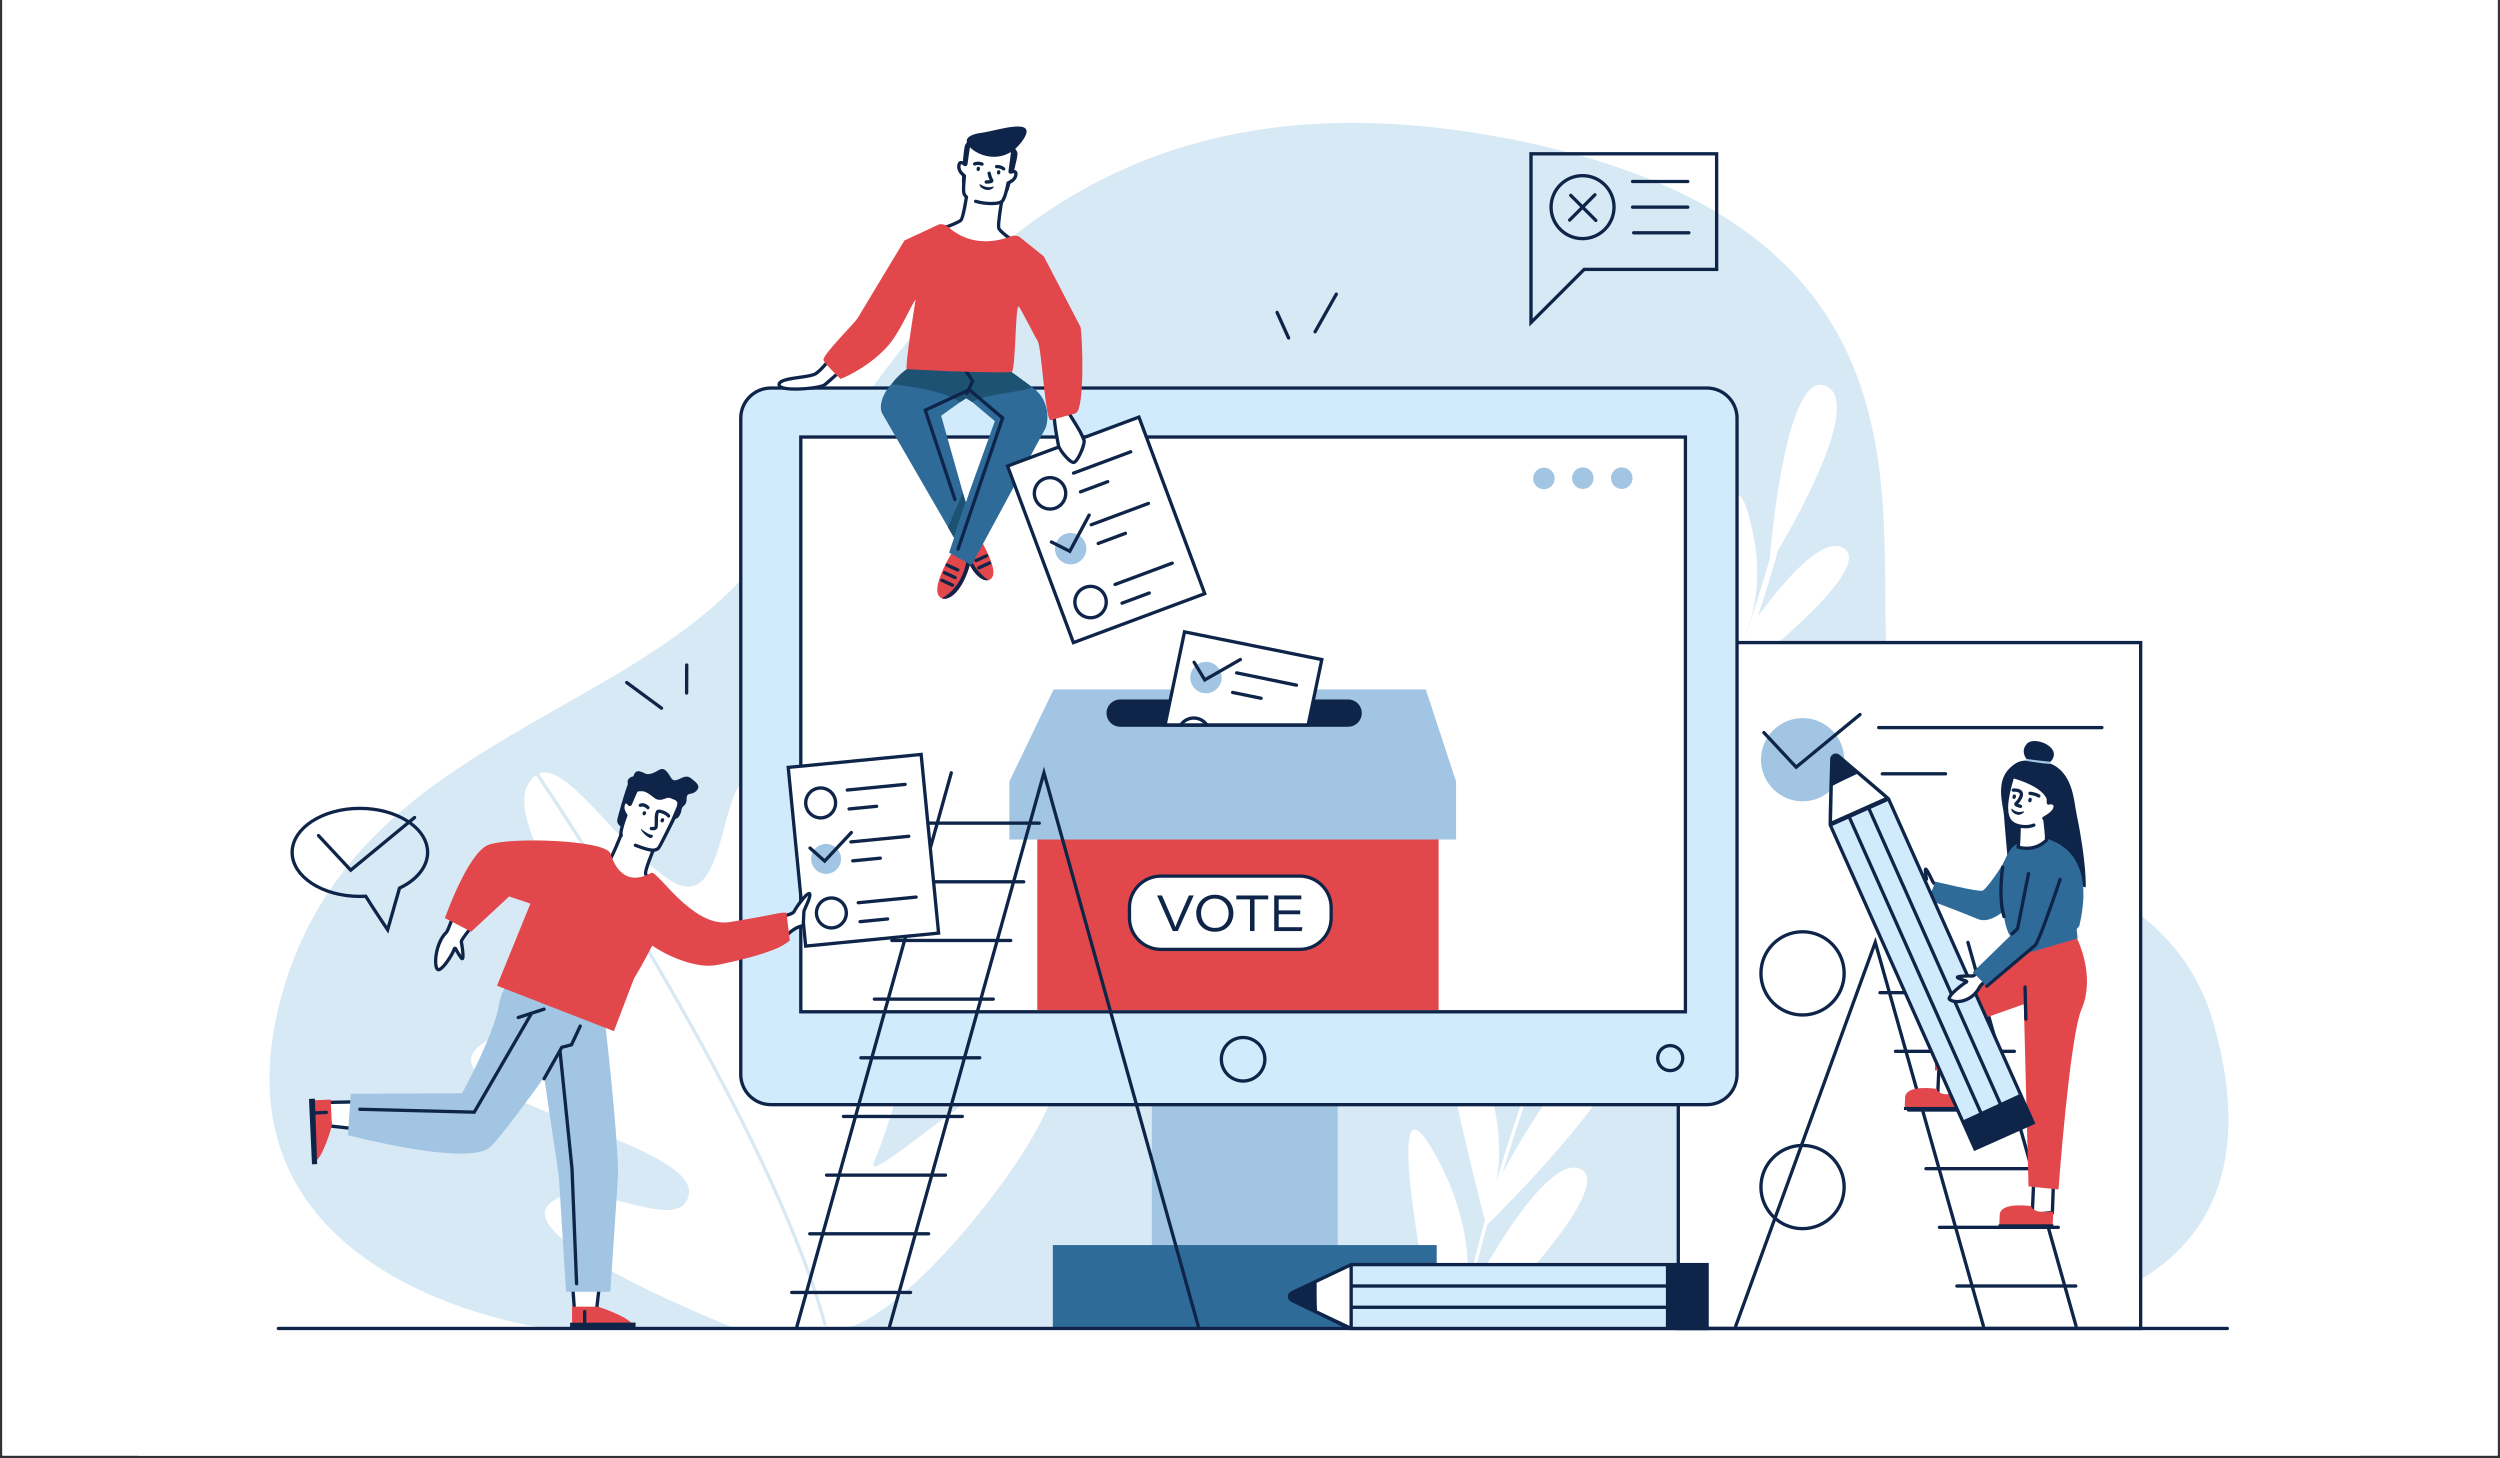 <svg xmlns="http://www.w3.org/2000/svg" xmlns:xlink="http://www.w3.org/1999/xlink" width="600" zoomAndPan="magnify" viewBox="0 0 450 262.5" height="350" preserveAspectRatio="xMidYMid meet" version="1.0"><rect x="0" y="0" width="450" height="262.5" fill="#333333" stroke="none"/><defs><clipPath id="bf93924949"><path d="M 0.43 0 L 449.57 0 L 449.57 262 L 0.43 262 Z M 0.43 0 " clip-rule="nonzero"/></clipPath><clipPath id="1df3457abd"><path d="M 24.992 0 L 424.73 0 L 424.73 262 L 24.992 262 Z M 24.992 0 " clip-rule="nonzero"/></clipPath></defs><g clip-path="url(#bf93924949)"><path fill="#ffffff" d="M 0.43 0 L 449.57 0 L 449.57 262 L 0.43 262 Z M 0.43 0 " fill-opacity="1" fill-rule="nonzero"/><path fill="#ffffff" d="M 0.43 0 L 449.57 0 L 449.57 262 L 0.43 262 Z M 0.43 0 " fill-opacity="1" fill-rule="nonzero"/></g><g clip-path="url(#1df3457abd)"><path fill="#ffffff" d="M 24.992 -69.059 L 424.73 -69.059 L 424.73 330.68 L 24.992 330.68 Z M 24.992 -69.059 " fill-opacity="1" fill-rule="nonzero"/></g><path fill="#d7e9f4" d="M 98.871 239.188 C 98.871 239.188 37.945 231.91 50.109 181.465 C 62.277 131.02 118.723 130.004 140.086 95.742 C 161.449 61.48 190.785 9.215 271.742 25.016 C 367.988 43.797 326.879 116.602 344.973 137.379 C 363.07 158.156 390.863 156.91 398.57 184.652 C 412.965 236.492 362.434 238.223 348.633 239.188 Z M 98.871 239.188 " fill-opacity="1" fill-rule="nonzero"/><path fill="#ffffff" d="M 189.512 192.324 C 184.828 186.129 154.477 215.559 157.387 208.977 C 160.301 202.395 170.043 172.328 160.531 169.281 C 151.016 166.238 149.023 184.129 140.086 177.512 C 131.148 170.895 142.719 141.09 135.832 139.949 C 128.945 138.812 131.434 165.742 120.41 158.293 C 110.824 151.816 102.066 137.152 96.984 139.219 C 100.043 143.785 108.816 157.078 118.348 173.344 C 129.223 191.902 143.324 218.227 148.773 238.266 C 148.816 238.422 148.723 238.59 148.562 238.633 C 148.539 238.641 148.512 238.645 148.484 238.645 C 148.352 238.645 148.23 238.555 148.195 238.422 C 142.766 218.449 128.688 192.176 117.832 173.652 C 108.277 157.34 99.477 144.02 96.453 139.508 C 95.902 139.883 95.398 140.488 94.953 141.363 C 90.449 150.164 113.246 175.734 106.809 179.844 C 100.375 183.949 79.469 186.328 86.062 193.453 C 92.66 200.582 125.574 207.133 123.977 215.086 C 122.383 223.039 104.434 210.391 98.656 216.961 C 92.879 223.531 131.633 238.816 131.633 238.816 C 131.633 238.816 139.031 240.094 151.312 239.188 C 163.594 238.281 194.195 198.52 189.512 192.324 Z M 189.512 192.324 " fill-opacity="1" fill-rule="nonzero"/><path fill="#ffffff" d="M 284.336 210.363 C 278.633 208.125 268.312 226.094 264.684 232.824 C 265.402 229.148 266.465 224.895 267.676 220.52 C 269.785 218.426 296.711 191.523 289.988 188.883 C 284.316 186.656 274.074 204.426 270.395 211.238 C 273.984 199.555 277.688 189.242 277.754 189.062 L 277.191 188.859 C 277.121 189.047 273.043 200.395 269.297 212.789 C 269.996 209.531 271.352 198.871 263.406 185.32 C 254.598 170.301 265.453 212.641 267.289 219.672 C 265.781 225.07 264.484 230.316 263.754 234.586 C 263.512 235.047 263.383 235.305 263.383 235.305 C 263.383 235.305 267.348 223.16 257.754 206.801 C 248.16 190.441 257.754 237.297 257.754 237.297 L 263.766 236.562 L 264.047 236.602 C 264.051 236.578 264.051 236.555 264.055 236.527 L 268.91 235.938 C 268.91 235.938 291.328 213.109 284.336 210.363 Z M 284.336 210.363 " fill-opacity="1" fill-rule="nonzero"/><path fill="#ffffff" d="M 332.027 98.785 C 328.441 96.137 321.477 104.066 316.406 110.957 C 317.723 107.016 318.992 102.77 320.047 99.082 C 324.332 91.777 335.285 71.816 328.469 69.398 C 321.812 67.039 319.035 94.902 318.531 100.699 C 317.285 104.973 315.812 109.75 314.352 113.832 C 314.27 113.953 314.184 114.074 314.102 114.191 C 316.055 109.77 317.527 102.742 314.832 92.965 C 309.797 74.68 307.141 126.121 307.141 126.121 C 307.141 126.121 338.074 103.25 332.027 98.785 Z M 332.027 98.785 " fill-opacity="1" fill-rule="nonzero"/><path fill="#ffffff" d="M 302.094 115.664 L 385.316 115.664 L 385.316 239.125 L 302.094 239.125 Z M 302.094 115.664 " fill-opacity="1" fill-rule="nonzero"/><path fill="#0e2549" d="M 385.617 239.426 L 301.793 239.426 L 301.793 115.363 L 385.617 115.363 Z M 302.391 238.824 L 385.02 238.824 L 385.02 115.965 L 302.391 115.965 Z M 302.391 238.824 " fill-opacity="1" fill-rule="nonzero"/><path fill="#a1c5e2" d="M 331.387 133.879 C 331.574 134.332 331.719 134.801 331.812 135.285 C 331.91 135.766 331.957 136.254 331.957 136.746 C 331.957 137.238 331.91 137.727 331.812 138.207 C 331.719 138.688 331.574 139.156 331.387 139.613 C 331.199 140.066 330.969 140.5 330.695 140.906 C 330.422 141.316 330.113 141.695 329.766 142.043 C 329.418 142.391 329.039 142.699 328.629 142.973 C 328.219 143.246 327.789 143.477 327.336 143.664 C 326.879 143.855 326.41 143.996 325.93 144.094 C 325.445 144.188 324.961 144.234 324.469 144.234 C 323.977 144.234 323.488 144.188 323.008 144.094 C 322.523 143.996 322.055 143.855 321.602 143.664 C 321.148 143.477 320.715 143.246 320.309 142.973 C 319.898 142.699 319.52 142.391 319.172 142.043 C 318.824 141.695 318.512 141.316 318.238 140.906 C 317.969 140.5 317.734 140.066 317.547 139.613 C 317.359 139.156 317.219 138.691 317.121 138.207 C 317.027 137.727 316.977 137.238 316.977 136.746 C 316.977 136.254 317.027 135.766 317.121 135.285 C 317.219 134.801 317.359 134.332 317.547 133.879 C 317.734 133.426 317.969 132.992 318.238 132.586 C 318.512 132.176 318.824 131.797 319.172 131.449 C 319.52 131.102 319.898 130.793 320.305 130.52 C 320.715 130.246 321.148 130.016 321.602 129.824 C 322.055 129.637 322.523 129.496 323.008 129.398 C 323.488 129.305 323.977 129.254 324.469 129.254 C 324.961 129.254 325.445 129.305 325.93 129.398 C 326.41 129.496 326.879 129.637 327.336 129.824 C 327.789 130.016 328.219 130.246 328.629 130.52 C 329.039 130.793 329.418 131.102 329.766 131.449 C 330.113 131.797 330.422 132.176 330.695 132.586 C 330.969 132.992 331.199 133.426 331.387 133.879 Z M 331.387 133.879 " fill-opacity="1" fill-rule="nonzero"/><path fill="#0e2549" d="M 323.281 138.504 L 317.285 132.074 C 317.172 131.953 317.18 131.762 317.301 131.648 C 317.422 131.535 317.609 131.543 317.723 131.664 L 323.332 137.684 L 334.613 128.383 C 334.742 128.277 334.93 128.297 335.035 128.426 C 335.141 128.551 335.121 128.742 334.996 128.848 Z M 323.281 138.504 " fill-opacity="1" fill-rule="nonzero"/><path fill="#0e2549" d="M 324.457 182.996 C 320.164 182.996 316.668 179.504 316.668 175.207 C 316.668 170.91 320.164 167.418 324.457 167.418 C 328.754 167.418 332.25 170.91 332.25 175.207 C 332.25 179.504 328.754 182.996 324.457 182.996 Z M 324.457 168.016 C 320.492 168.016 317.27 171.242 317.27 175.207 C 317.27 179.172 320.492 182.398 324.457 182.398 C 328.422 182.398 331.648 179.172 331.648 175.207 C 331.648 171.242 328.422 168.016 324.457 168.016 Z M 324.457 168.016 " fill-opacity="1" fill-rule="nonzero"/><path fill="#0e2549" d="M 324.457 221.457 C 320.164 221.457 316.668 217.965 316.668 213.668 C 316.668 209.371 320.164 205.879 324.457 205.879 C 328.754 205.879 332.25 209.371 332.25 213.668 C 332.25 217.965 328.754 221.457 324.457 221.457 Z M 324.457 206.477 C 320.492 206.477 317.27 209.703 317.27 213.668 C 317.27 217.633 320.492 220.859 324.457 220.859 C 328.422 220.859 331.648 217.633 331.648 213.668 C 331.648 209.703 328.422 206.477 324.457 206.477 Z M 324.457 206.477 " fill-opacity="1" fill-rule="nonzero"/><path fill="#0e2549" d="M 378.34 131.266 L 338.168 131.266 C 338 131.266 337.867 131.129 337.867 130.965 C 337.867 130.801 338 130.664 338.168 130.664 L 378.34 130.664 C 378.504 130.664 378.641 130.801 378.641 130.965 C 378.641 131.129 378.504 131.266 378.34 131.266 Z M 378.34 131.266 " fill-opacity="1" fill-rule="nonzero"/><path fill="#0e2549" d="M 350.199 139.586 L 338.816 139.586 C 338.648 139.586 338.516 139.453 338.516 139.285 C 338.516 139.121 338.648 138.988 338.816 138.988 L 350.199 138.988 C 350.367 138.988 350.5 139.121 350.5 139.285 C 350.5 139.453 350.367 139.586 350.199 139.586 Z M 350.199 139.586 " fill-opacity="1" fill-rule="nonzero"/><path fill="#0e2549" d="M 74.105 147.969 L 74.816 147.383 C 74.945 147.277 74.965 147.09 74.859 146.961 C 74.754 146.832 74.562 146.816 74.438 146.922 L 73.598 147.613 C 71.336 146.125 68.219 145.207 64.777 145.207 C 57.891 145.207 52.285 148.895 52.285 153.43 C 52.285 157.965 57.891 161.652 64.777 161.652 C 65.062 161.652 65.355 161.645 65.672 161.629 C 67.133 164 69.504 167.492 69.527 167.527 L 69.887 168.059 L 72.168 160.062 C 75.363 158.52 77.27 156.047 77.27 153.43 C 77.27 151.336 76.07 149.422 74.105 147.969 Z M 71.789 159.582 L 71.664 159.637 L 69.664 166.656 C 68.922 165.555 67.203 162.98 66.09 161.164 L 65.996 161.012 L 65.816 161.023 C 65.441 161.043 65.102 161.055 64.777 161.055 C 58.223 161.055 52.887 157.633 52.887 153.43 C 52.887 149.227 58.223 145.805 64.777 145.805 C 68.027 145.805 70.973 146.645 73.121 148.004 L 63.156 156.219 L 57.547 150.199 C 57.434 150.078 57.242 150.07 57.121 150.184 C 57 150.297 56.996 150.488 57.109 150.609 L 63.102 157.039 L 73.641 148.352 C 75.523 149.703 76.672 151.48 76.672 153.43 C 76.672 155.844 74.844 158.141 71.789 159.582 Z M 71.789 159.582 " fill-opacity="1" fill-rule="nonzero"/><path fill="#a1c5e2" d="M 207.336 193.453 L 240.781 193.453 L 240.781 224.5 L 207.336 224.5 Z M 207.336 193.453 " fill-opacity="1" fill-rule="nonzero"/><path fill="#d2ebfc" d="M 307.242 198.836 L 138.762 198.836 C 135.766 198.836 133.336 196.406 133.336 193.41 L 133.336 75.27 C 133.336 72.273 135.766 69.848 138.762 69.848 L 307.242 69.848 C 310.238 69.848 312.664 72.273 312.664 75.27 L 312.664 193.41 C 312.664 196.406 310.238 198.836 307.242 198.836 Z M 307.242 198.836 " fill-opacity="1" fill-rule="nonzero"/><path fill="#0e2549" d="M 307.242 199.137 L 138.762 199.137 C 135.605 199.137 133.035 196.566 133.035 193.41 L 133.035 75.27 C 133.035 72.113 135.605 69.547 138.762 69.547 L 307.242 69.547 C 310.398 69.547 312.965 72.113 312.965 75.27 L 312.965 193.41 C 312.965 196.566 310.398 199.137 307.242 199.137 Z M 138.762 70.145 C 135.934 70.145 133.637 72.445 133.637 75.27 L 133.637 193.41 C 133.637 196.238 135.934 198.535 138.762 198.535 L 307.242 198.535 C 310.066 198.535 312.367 196.238 312.367 193.41 L 312.367 75.27 C 312.367 72.445 310.066 70.145 307.242 70.145 Z M 138.762 70.145 " fill-opacity="1" fill-rule="nonzero"/><path fill="#ffffff" d="M 144.145 78.664 L 303.375 78.664 L 303.375 182.121 L 144.145 182.121 Z M 144.145 78.664 " fill-opacity="1" fill-rule="nonzero"/><path fill="#0e2549" d="M 303.672 182.422 L 143.844 182.422 L 143.844 78.367 L 303.672 78.367 Z M 144.445 181.82 L 303.074 181.82 L 303.074 78.965 L 144.445 78.965 Z M 144.445 181.82 " fill-opacity="1" fill-rule="nonzero"/><path fill="#2e6b99" d="M 189.512 224.113 L 258.605 224.113 L 258.605 239.188 L 189.512 239.188 Z M 189.512 224.113 " fill-opacity="1" fill-rule="nonzero"/><path fill="#a1c5e2" d="M 278.348 84.23 C 278.598 84.289 278.828 84.395 279.035 84.547 C 279.246 84.695 279.418 84.883 279.551 85.102 C 279.688 85.32 279.773 85.555 279.816 85.809 C 279.859 86.062 279.848 86.316 279.789 86.566 C 279.73 86.816 279.625 87.047 279.477 87.254 C 279.324 87.465 279.141 87.637 278.922 87.77 C 278.703 87.906 278.465 87.996 278.211 88.035 C 277.957 88.078 277.707 88.066 277.457 88.008 C 277.203 87.949 276.977 87.844 276.766 87.695 C 276.559 87.543 276.387 87.359 276.25 87.141 C 276.117 86.922 276.027 86.684 275.984 86.43 C 275.945 86.176 275.953 85.926 276.012 85.676 C 276.07 85.426 276.176 85.195 276.328 84.984 C 276.477 84.777 276.664 84.605 276.883 84.469 C 277.102 84.336 277.336 84.246 277.59 84.203 C 277.844 84.164 278.098 84.172 278.348 84.23 Z M 278.348 84.23 " fill-opacity="1" fill-rule="nonzero"/><path fill="#a1c5e2" d="M 286.848 86.07 C 286.848 86.324 286.801 86.574 286.699 86.812 C 286.602 87.051 286.461 87.258 286.281 87.441 C 286.098 87.621 285.887 87.762 285.652 87.863 C 285.414 87.961 285.164 88.008 284.906 88.008 C 284.652 88.008 284.402 87.961 284.164 87.863 C 283.926 87.762 283.719 87.621 283.535 87.441 C 283.355 87.258 283.215 87.051 283.117 86.812 C 283.016 86.574 282.969 86.324 282.969 86.07 C 282.969 85.812 283.016 85.562 283.117 85.328 C 283.215 85.09 283.355 84.879 283.535 84.695 C 283.719 84.516 283.926 84.375 284.164 84.277 C 284.402 84.176 284.652 84.129 284.906 84.129 C 285.164 84.129 285.414 84.176 285.652 84.277 C 285.887 84.375 286.098 84.516 286.281 84.695 C 286.461 84.879 286.602 85.09 286.699 85.328 C 286.801 85.562 286.848 85.812 286.848 86.07 Z M 286.848 86.07 " fill-opacity="1" fill-rule="nonzero"/><path fill="#a1c5e2" d="M 293.859 86.07 C 293.859 87.141 292.992 88.008 291.918 88.008 C 290.848 88.008 289.98 87.141 289.98 86.07 C 289.98 84.996 290.848 84.129 291.918 84.129 C 292.992 84.129 293.859 84.996 293.859 86.07 Z M 293.859 86.07 " fill-opacity="1" fill-rule="nonzero"/><path fill="#e2474b" d="M 186.711 145.801 L 258.949 145.801 L 258.949 181.816 L 186.711 181.816 Z M 186.711 145.801 " fill-opacity="1" fill-rule="nonzero"/><path fill="#a1c5e2" d="M 256.645 124.102 L 189.645 124.102 L 181.688 140.656 L 181.688 151.113 L 262.09 151.113 L 262.09 140.656 Z M 256.645 124.102 " fill-opacity="1" fill-rule="nonzero"/><path fill="#0e2549" d="M 245.125 128.359 C 245.125 129.035 244.848 129.652 244.402 130.098 C 243.957 130.543 243.34 130.82 242.664 130.82 L 201.625 130.82 C 200.273 130.82 199.164 129.715 199.164 128.359 C 199.164 127.684 199.441 127.066 199.887 126.621 C 200.336 126.176 200.949 125.898 201.625 125.898 L 242.664 125.898 C 244.02 125.898 245.125 127.008 245.125 128.359 Z M 245.125 128.359 " fill-opacity="1" fill-rule="nonzero"/><path fill="#ffffff" d="M 237.926 118.727 L 236.48 125.648 L 235.469 130.48 L 209.711 130.48 L 210.719 125.648 L 213.211 113.738 Z M 237.926 118.727 " fill-opacity="1" fill-rule="nonzero"/><path fill="#0e2549" d="M 235.711 130.781 L 209.34 130.781 L 212.977 113.387 L 238.281 118.492 Z M 210.078 130.184 L 235.223 130.184 L 237.57 118.961 L 213.441 114.09 Z M 210.078 130.184 " fill-opacity="1" fill-rule="nonzero"/><path fill="#a1c5e2" d="M 219.848 122.531 C 219.535 124.059 218.039 125.043 216.512 124.73 C 214.98 124.414 213.996 122.922 214.309 121.391 C 214.625 119.863 216.117 118.879 217.648 119.191 C 219.176 119.508 220.164 121 219.848 122.531 Z M 219.848 122.531 " fill-opacity="1" fill-rule="nonzero"/><path fill="#0e2549" d="M 212.543 130.781 C 212.488 130.781 212.43 130.766 212.375 130.73 C 212.238 130.637 212.203 130.449 212.297 130.312 C 213.008 129.266 214.27 128.754 215.512 129.008 C 216.312 129.172 217.004 129.637 217.469 130.312 C 217.562 130.449 217.527 130.637 217.391 130.73 C 217.254 130.824 217.066 130.789 216.973 130.652 C 216.598 130.102 216.039 129.727 215.391 129.598 C 214.387 129.391 213.367 129.805 212.793 130.648 C 212.734 130.734 212.641 130.781 212.543 130.781 Z M 212.543 130.781 " fill-opacity="1" fill-rule="nonzero"/><path fill="#0e2549" d="M 233.363 123.629 C 233.344 123.629 233.324 123.629 233.305 123.625 L 222.535 121.41 C 222.375 121.379 222.27 121.219 222.305 121.059 C 222.336 120.895 222.496 120.789 222.656 120.824 L 233.426 123.035 C 233.586 123.07 233.691 123.227 233.66 123.391 C 233.629 123.531 233.504 123.629 233.363 123.629 Z M 233.363 123.629 " fill-opacity="1" fill-rule="nonzero"/><path fill="#0e2549" d="M 227 125.992 C 226.98 125.992 226.961 125.988 226.941 125.984 L 221.812 124.934 C 221.652 124.898 221.547 124.738 221.578 124.578 C 221.613 124.414 221.773 124.312 221.934 124.344 L 227.062 125.398 C 227.223 125.43 227.328 125.59 227.293 125.754 C 227.266 125.895 227.141 125.992 227 125.992 Z M 227 125.992 " fill-opacity="1" fill-rule="nonzero"/><path fill="#0e2549" d="M 216.75 122.785 L 214.684 119.363 C 214.598 119.223 214.645 119.039 214.785 118.953 C 214.93 118.867 215.113 118.91 215.199 119.055 L 216.961 121.977 L 223.125 118.453 C 223.27 118.367 223.449 118.418 223.531 118.562 C 223.613 118.707 223.566 118.891 223.422 118.973 Z M 216.75 122.785 " fill-opacity="1" fill-rule="nonzero"/><path fill="#ffffff" d="M 233.941 170.887 L 208.965 170.887 C 205.848 170.887 203.297 168.34 203.297 165.223 L 203.297 163.363 C 203.297 160.246 205.848 157.695 208.965 157.695 L 233.941 157.695 C 237.059 157.695 239.609 160.246 239.609 163.363 L 239.609 165.223 C 239.609 168.34 237.059 170.887 233.941 170.887 Z M 233.941 170.887 " fill-opacity="1" fill-rule="nonzero"/><path fill="#0e2549" d="M 233.941 171.188 L 208.965 171.188 C 205.676 171.188 203 168.512 203 165.223 L 203 163.363 C 203 160.074 205.676 157.398 208.965 157.398 L 233.941 157.398 C 237.23 157.398 239.906 160.074 239.906 163.363 L 239.906 165.223 C 239.906 168.512 237.23 171.188 233.941 171.188 Z M 208.965 157.996 C 206.004 157.996 203.598 160.402 203.598 163.363 L 203.598 165.223 C 203.598 168.184 206.004 170.59 208.965 170.59 L 233.941 170.59 C 236.902 170.59 239.309 168.184 239.309 165.223 L 239.309 163.363 C 239.309 160.402 236.902 157.996 233.941 157.996 Z M 208.965 157.996 " fill-opacity="1" fill-rule="nonzero"/><path fill="#0e2549" d="M 211.102 167.586 L 208.277 161.188 L 209.16 161.188 L 210.664 164.652 C 211.219 165.934 211.438 166.508 211.559 166.859 L 211.574 166.859 C 211.676 166.555 211.996 165.812 212.398 164.84 L 214 161.188 L 214.867 161.188 L 211.996 167.586 Z M 211.102 167.586 " fill-opacity="1" fill-rule="nonzero"/><path fill="#0e2549" d="M 222.012 164.367 C 222.012 166.18 220.785 167.719 218.664 167.719 C 216.621 167.719 215.324 166.242 215.324 164.363 C 215.324 162.586 216.648 161.051 218.684 161.051 C 220.699 161.051 222.012 162.586 222.012 164.367 Z M 216.184 164.336 C 216.184 165.738 217.055 167.027 218.688 167.027 C 220.293 167.027 221.156 165.824 221.156 164.387 C 221.156 163.031 220.277 161.746 218.633 161.746 C 217.105 161.746 216.184 162.945 216.184 164.336 Z M 216.184 164.336 " fill-opacity="1" fill-rule="nonzero"/><path fill="#0e2549" d="M 225 161.887 L 222.535 161.887 L 222.535 161.188 L 228.281 161.188 L 228.281 161.887 L 225.816 161.887 L 225.816 167.586 L 225 167.586 Z M 225 161.887 " fill-opacity="1" fill-rule="nonzero"/><path fill="#0e2549" d="M 234.043 164.566 L 230.164 164.566 L 230.164 166.891 L 234.438 166.891 L 234.324 167.586 L 229.355 167.586 L 229.355 161.188 L 234.242 161.188 L 234.242 161.883 L 230.164 161.883 L 230.164 163.871 L 234.043 163.871 Z M 234.043 164.566 " fill-opacity="1" fill-rule="nonzero"/><path fill="#0e2549" d="M 223.758 194.883 C 221.434 194.883 219.543 192.992 219.543 190.668 C 219.543 188.34 221.434 186.449 223.758 186.449 C 226.086 186.449 227.977 188.34 227.977 190.668 C 227.977 192.992 226.086 194.883 223.758 194.883 Z M 223.758 187.047 C 221.766 187.047 220.141 188.672 220.141 190.668 C 220.141 192.66 221.766 194.285 223.758 194.285 C 225.754 194.285 227.375 192.66 227.375 190.668 C 227.375 188.672 225.754 187.047 223.758 187.047 Z M 223.758 187.047 " fill-opacity="1" fill-rule="nonzero"/><path fill="#0e2549" d="M 300.641 193.016 C 299.23 193.016 298.086 191.867 298.086 190.461 C 298.086 189.055 299.23 187.91 300.641 187.91 C 302.047 187.91 303.191 189.055 303.191 190.461 C 303.191 191.867 302.047 193.016 300.641 193.016 Z M 300.641 188.508 C 299.562 188.508 298.688 189.383 298.688 190.461 C 298.688 191.539 299.562 192.414 300.641 192.414 C 301.715 192.414 302.594 191.539 302.594 190.461 C 302.594 189.383 301.715 188.508 300.641 188.508 Z M 300.641 188.508 " fill-opacity="1" fill-rule="nonzero"/><path fill="#0e2549" d="M 400.918 239.426 L 50.109 239.426 C 49.945 239.426 49.809 239.293 49.809 239.125 C 49.809 238.961 49.945 238.824 50.109 238.824 L 400.918 238.824 C 401.082 238.824 401.215 238.961 401.215 239.125 C 401.215 239.293 401.082 239.426 400.918 239.426 Z M 400.918 239.426 " fill-opacity="1" fill-rule="nonzero"/><path fill="#d2ebfc" d="M 307.277 239.125 L 243.203 239.125 L 243.203 227.688 C 243.203 227.656 243.23 227.633 243.262 227.633 L 307.277 227.633 Z M 307.277 239.125 " fill-opacity="1" fill-rule="nonzero"/><path fill="#ffffff" d="M 232.543 234.059 L 243.168 239.105 C 243.188 239.113 243.207 239.102 243.207 239.082 L 243.207 227.676 C 243.207 227.656 243.188 227.641 243.168 227.648 L 232.543 232.699 C 231.969 232.969 231.969 233.785 232.543 234.059 Z M 232.543 234.059 " fill-opacity="1" fill-rule="nonzero"/><path fill="#0e2549" d="M 243.262 227.332 C 243.223 227.332 243.074 227.363 243.039 227.379 L 232.414 232.426 C 232.043 232.605 231.812 232.969 231.812 233.379 C 231.812 233.789 232.043 234.152 232.414 234.328 L 242.906 239.426 L 307.578 239.426 L 307.578 227.332 Z M 242.906 238.648 L 237.074 235.879 C 236.988 235.336 236.992 231.566 236.996 230.914 L 242.906 228.109 Z M 243.508 227.93 L 299.859 227.93 L 299.859 231.184 L 243.508 231.184 Z M 243.508 231.785 L 299.859 231.785 L 299.859 235.004 L 243.508 235.004 Z M 243.508 235.605 L 299.859 235.605 L 299.859 238.824 L 243.508 238.824 Z M 243.508 235.605 " fill-opacity="1" fill-rule="nonzero"/><path fill="#0e2549" d="M 216.004 238.734 L 187.91 137.988 L 185.156 147.863 L 169.102 147.863 L 171.52 139.184 C 171.566 139.023 171.473 138.859 171.312 138.812 C 171.152 138.77 170.988 138.863 170.945 139.023 L 168.48 147.863 L 165.664 147.863 C 165.496 147.863 165.363 147.996 165.363 148.16 C 165.363 148.328 165.496 148.461 165.664 148.461 L 168.312 148.461 L 165.535 158.422 L 162.871 158.422 C 162.707 158.422 162.57 158.555 162.57 158.723 C 162.57 158.887 162.707 159.023 162.871 159.023 L 165.367 159.023 L 162.59 168.98 L 160.531 168.98 C 160.363 168.98 160.23 169.117 160.23 169.281 C 160.23 169.449 160.363 169.582 160.531 169.582 L 162.422 169.582 L 159.645 179.543 L 157.387 179.543 C 157.223 179.543 157.086 179.676 157.086 179.844 C 157.086 180.008 157.223 180.141 157.387 180.141 L 159.477 180.141 L 156.699 190.102 L 154.961 190.102 C 154.793 190.102 154.66 190.238 154.66 190.402 C 154.66 190.566 154.793 190.703 154.961 190.703 L 156.535 190.703 L 153.758 200.664 L 151.82 200.664 C 151.652 200.664 151.52 200.797 151.52 200.961 C 151.52 201.129 151.652 201.262 151.82 201.262 L 153.59 201.262 L 150.812 211.223 L 148.781 211.223 C 148.617 211.223 148.484 211.355 148.484 211.523 C 148.484 211.688 148.617 211.824 148.781 211.824 L 150.645 211.824 L 147.867 221.785 L 145.746 221.785 C 145.582 221.785 145.449 221.918 145.449 222.082 C 145.449 222.25 145.582 222.383 145.746 222.383 L 147.699 222.383 L 144.922 232.344 L 142.5 232.344 C 142.336 232.344 142.203 232.477 142.203 232.645 C 142.203 232.809 142.336 232.941 142.5 232.941 L 144.758 232.941 L 143.141 238.734 C 143.098 238.895 143.191 239.059 143.352 239.105 C 143.375 239.113 143.402 239.117 143.43 239.117 C 143.562 239.117 143.684 239.027 143.719 238.895 L 145.379 232.941 L 161.438 232.941 L 159.82 238.734 C 159.777 238.895 159.871 239.059 160.027 239.105 C 160.188 239.148 160.355 239.055 160.398 238.895 L 162.059 232.941 L 163.906 232.941 C 164.07 232.941 164.207 232.809 164.207 232.645 C 164.207 232.477 164.07 232.344 163.906 232.344 L 162.227 232.344 L 165.004 222.383 L 167.152 222.383 C 167.316 222.383 167.453 222.25 167.453 222.082 C 167.453 221.918 167.316 221.785 167.152 221.785 L 165.168 221.785 L 167.945 211.824 L 170.188 211.824 C 170.355 211.824 170.488 211.688 170.488 211.523 C 170.488 211.359 170.355 211.223 170.188 211.223 L 168.113 211.223 L 170.891 201.262 L 173.223 201.262 C 173.391 201.262 173.523 201.129 173.523 200.965 C 173.523 200.797 173.391 200.664 173.223 200.664 L 171.059 200.664 L 173.836 190.703 L 176.363 190.703 C 176.531 190.703 176.664 190.57 176.664 190.402 C 176.664 190.238 176.531 190.102 176.363 190.102 L 174.004 190.102 L 176.781 180.141 L 178.793 180.141 C 178.957 180.141 179.094 180.008 179.094 179.844 C 179.094 179.676 178.957 179.543 178.793 179.543 L 176.945 179.543 L 179.723 169.582 L 181.934 169.582 C 182.102 169.582 182.234 169.449 182.234 169.281 C 182.234 169.117 182.102 168.984 181.934 168.984 L 179.891 168.984 L 182.668 159.023 L 184.273 159.023 C 184.441 159.023 184.574 158.887 184.574 158.723 C 184.574 158.559 184.441 158.422 184.273 158.422 L 182.836 158.422 L 185.613 148.461 L 187.066 148.461 C 187.234 148.461 187.367 148.328 187.367 148.164 C 187.367 147.996 187.234 147.863 187.066 147.863 L 185.781 147.863 L 187.91 140.219 L 215.426 238.895 C 215.461 239.027 215.582 239.117 215.711 239.117 C 215.738 239.117 215.766 239.113 215.793 239.105 C 215.953 239.059 216.047 238.895 216.004 238.734 Z M 161.602 232.344 L 145.547 232.344 L 148.324 222.383 L 164.379 222.383 Z M 164.547 221.781 L 148.492 221.781 L 151.27 211.824 L 167.324 211.824 Z M 167.492 211.223 L 151.434 211.223 L 154.211 201.262 L 170.27 201.262 Z M 170.438 200.664 L 154.379 200.664 L 157.156 190.703 L 173.215 190.703 Z M 173.379 190.102 L 157.324 190.102 L 160.102 180.141 L 176.156 180.141 Z M 176.324 179.543 L 160.27 179.543 L 163.047 169.582 L 179.102 169.582 Z M 179.27 168.98 L 163.211 168.98 L 165.988 159.023 L 182.047 159.023 Z M 182.215 158.422 L 166.156 158.422 L 168.934 148.461 L 184.992 148.461 Z M 182.215 158.422 " fill-opacity="1" fill-rule="nonzero"/><path fill="#0e2549" d="M 373.977 238.598 L 372.059 231.785 L 373.641 231.785 C 373.805 231.785 373.941 231.648 373.941 231.484 C 373.941 231.32 373.805 231.184 373.641 231.184 L 371.891 231.184 L 369.082 221.223 L 370.5 221.223 C 370.664 221.223 370.801 221.09 370.801 220.926 C 370.801 220.758 370.664 220.625 370.5 220.625 L 368.914 220.625 L 366.105 210.664 L 368.074 210.664 C 368.238 210.664 368.371 210.527 368.371 210.363 C 368.371 210.199 368.238 210.062 368.074 210.062 L 365.938 210.062 L 363.129 200.102 L 364.93 200.102 C 365.094 200.102 365.23 199.969 365.23 199.805 C 365.23 199.637 365.094 199.504 364.93 199.504 L 362.961 199.504 L 360.152 189.543 L 362.59 189.543 C 362.754 189.543 362.887 189.41 362.887 189.242 C 362.887 189.078 362.754 188.945 362.59 188.945 L 359.984 188.945 L 357.176 178.984 L 359.797 178.984 C 359.961 178.984 360.098 178.848 360.098 178.684 C 360.098 178.52 359.961 178.383 359.797 178.383 L 357.008 178.383 L 354.516 169.543 C 354.473 169.383 354.305 169.289 354.145 169.336 C 353.988 169.379 353.895 169.547 353.938 169.707 L 356.383 178.383 L 340.328 178.383 L 337.836 169.543 L 337.586 168.648 L 312.152 238.578 C 312.094 238.73 312.176 238.906 312.328 238.961 C 312.484 239.02 312.656 238.938 312.715 238.781 L 337.512 170.602 L 339.707 178.383 L 338.391 178.383 C 338.227 178.383 338.094 178.52 338.094 178.684 C 338.094 178.848 338.227 178.984 338.391 178.984 L 339.875 178.984 L 342.68 188.945 L 341.184 188.945 C 341.02 188.945 340.883 189.078 340.883 189.242 C 340.883 189.41 341.02 189.543 341.184 189.543 L 342.852 189.543 L 345.656 199.504 L 343.523 199.504 C 343.359 199.504 343.227 199.637 343.227 199.805 C 343.227 199.969 343.359 200.105 343.523 200.105 L 345.828 200.105 L 348.633 210.062 L 346.668 210.062 C 346.5 210.062 346.367 210.199 346.367 210.363 C 346.367 210.531 346.5 210.664 346.668 210.664 L 348.805 210.664 L 351.609 220.625 L 349.094 220.625 C 348.93 220.625 348.797 220.758 348.797 220.926 C 348.797 221.09 348.93 221.223 349.094 221.223 L 351.781 221.223 L 354.586 231.184 L 352.234 231.184 C 352.07 231.184 351.938 231.32 351.938 231.484 C 351.938 231.648 352.07 231.785 352.234 231.785 L 354.758 231.785 L 356.723 238.762 C 356.758 238.895 356.879 238.98 357.012 238.98 C 357.039 238.98 357.062 238.977 357.09 238.969 C 357.25 238.922 357.344 238.758 357.301 238.598 L 355.379 231.785 L 371.434 231.785 L 373.402 238.762 C 373.438 238.891 373.559 238.98 373.688 238.98 C 373.715 238.98 373.742 238.977 373.77 238.969 C 373.93 238.922 374.023 238.758 373.977 238.598 Z M 340.496 178.984 L 356.555 178.984 L 359.359 188.945 L 343.305 188.945 Z M 343.473 189.543 L 359.531 189.543 L 362.336 199.504 L 346.281 199.504 Z M 346.449 200.105 L 362.508 200.105 L 365.312 210.062 L 349.258 210.062 Z M 349.426 210.664 L 365.48 210.664 L 368.289 220.625 L 352.234 220.625 Z M 355.211 231.184 L 352.402 221.223 L 368.457 221.223 L 371.266 231.184 Z M 355.211 231.184 " fill-opacity="1" fill-rule="nonzero"/><path fill="#e2474b" d="M 174.75 101.043 C 174.719 101.164 174.688 101.289 174.652 101.41 C 173.238 106.551 170.809 108.172 169.539 107.699 C 169.129 107.543 168.836 107.172 168.742 106.625 C 168.352 104.363 171.25 99.652 171.25 99.652 C 171.25 99.652 176.594 93.887 174.75 101.043 Z M 174.75 101.043 " fill-opacity="1" fill-rule="nonzero"/><path fill="#e2474b" d="M 178.785 103.402 C 178.688 103.957 178.371 104.316 177.926 104.422 C 176.73 104.707 174.602 103.145 173.359 98.539 C 173.34 98.461 173.316 98.383 173.297 98.305 C 171.617 91.77 176.109 96.461 176.109 96.461 C 176.109 96.461 179.141 101.336 178.785 103.402 Z M 178.785 103.402 " fill-opacity="1" fill-rule="nonzero"/><path fill="#0e2549" d="M 177.926 104.422 C 176.73 104.707 174.602 103.145 173.359 98.539 L 174.211 98.312 C 174.211 98.312 174.266 101.949 177.926 104.422 Z M 177.926 104.422 " fill-opacity="1" fill-rule="nonzero"/><path fill="#0e2549" d="M 174.652 101.41 C 173.238 106.551 170.809 108.172 169.539 107.699 C 173.5 105.496 173.977 100.816 173.977 100.816 Z M 174.652 101.41 " fill-opacity="1" fill-rule="nonzero"/><path fill="#2e6b99" d="M 187.977 72.324 C 187.527 71.309 186.77 70.32 185.566 69.535 C 185.336 69.387 182.066 66.941 181.801 66.805 C 179.75 65.766 163.418 68.91 160.641 69.039 C 160.426 69.047 159.309 70.344 158.816 71.816 C 158.52 72.703 158.406 73.648 158.797 74.422 C 158.922 74.668 159.395 75.477 159.883 76.301 L 170.695 94.988 L 171.738 96.785 L 171.363 97.91 L 170.84 99.477 L 174.863 101.727 L 188.117 77.223 C 188.562 76.332 188.84 74.277 187.977 72.324 Z M 174.59 88.277 L 173.863 90.449 L 173.363 88.809 L 169.406 74.836 L 174.008 71.527 L 179.07 75.801 Z M 174.59 88.277 " fill-opacity="1" fill-rule="nonzero"/><path fill="#1e5272" d="M 175.031 72.391 L 173.906 71.703 L 172.801 72.395 C 169.965 70.363 164.258 69.609 160.457 69.148 C 161.816 67.332 163.242 66.426 163.242 66.426 C 163.242 66.426 165.805 66.273 166.02 66.266 C 168.797 66.137 179.746 65.766 181.801 66.805 C 182.066 66.941 185.336 69.383 185.566 69.535 C 186.77 70.32 176.223 70.977 175.031 72.391 Z M 175.031 72.391 " fill-opacity="1" fill-rule="nonzero"/><path fill="#ffffff" d="M 174.121 34.316 C 174.121 34.316 173.477 39.168 172.953 39.648 C 172.434 40.125 169.984 40.996 169.984 40.996 L 176.781 47.094 L 182.148 43.168 C 182.148 43.168 179.887 41.68 179.762 41.004 C 179.594 40.07 180.449 35.395 180.449 35.395 Z M 174.121 34.316 " fill-opacity="1" fill-rule="nonzero"/><path fill="#0e2549" d="M 176.762 47.48 L 169.41 40.883 L 169.887 40.711 C 170.809 40.383 172.406 39.742 172.754 39.426 C 173.031 39.133 173.523 36.527 173.824 34.277 L 174.418 34.355 C 174.262 35.52 173.715 39.355 173.156 39.867 C 172.738 40.254 171.32 40.816 170.559 41.105 L 176.801 46.711 L 181.629 43.18 C 180.883 42.66 179.582 41.68 179.469 41.059 C 179.293 40.098 180.066 35.824 180.156 35.344 L 180.746 35.449 C 180.406 37.309 179.941 40.305 180.059 40.949 C 180.117 41.277 181.273 42.234 182.316 42.918 L 182.676 43.156 Z M 176.762 47.48 " fill-opacity="1" fill-rule="nonzero"/><path fill="#0e2549" d="M 177.016 24.707 C 177.016 24.707 173.93 24.648 173.625 26.453 C 173.273 28.512 173.172 31.219 173.141 32.648 C 173.129 33.211 173.531 33.699 174.086 33.793 L 180.316 34.855 C 180.891 34.953 181.441 34.605 181.602 34.051 C 182.148 32.18 183.262 28.211 183.141 27.562 C 182.723 25.359 177.016 24.707 177.016 24.707 Z M 177.016 24.707 " fill-opacity="1" fill-rule="nonzero"/><path fill="#ffffff" d="M 175.613 36.242 C 177.348 36.746 179.609 36.789 180.324 36.281 C 180.746 35.984 181.133 34.586 181.449 32.973 C 181.457 32.926 181.492 32.891 181.535 32.875 C 182.016 32.699 182.738 32.27 182.855 31.461 C 182.961 30.766 182.41 30.82 181.961 30.977 C 181.883 31.004 181.801 30.934 181.816 30.852 C 182.117 28.891 182.297 27.16 182.297 27.16 L 174.395 25.812 C 174.395 25.812 174.113 27.559 173.855 29.523 C 173.844 29.613 173.738 29.652 173.672 29.598 C 173.293 29.285 172.754 28.988 172.609 29.719 C 172.434 30.625 173.152 31.328 173.539 31.598 C 173.578 31.625 173.602 31.672 173.594 31.723 C 173.453 33.117 173.383 34.328 173.5 34.785 C 173.562 35.031 173.73 35.254 173.969 35.457 Z M 175.613 36.242 " fill-opacity="1" fill-rule="nonzero"/><path fill="#0e2549" d="M 178.461 36.938 C 177.496 36.938 176.406 36.785 175.531 36.527 C 175.371 36.48 175.281 36.316 175.324 36.156 C 175.371 35.996 175.539 35.906 175.699 35.953 C 177.52 36.484 179.59 36.434 180.152 36.035 C 180.258 35.961 180.645 35.512 181.156 32.918 C 181.184 32.77 181.289 32.645 181.434 32.594 C 181.734 32.48 182.453 32.145 182.559 31.418 C 182.582 31.262 182.555 31.199 182.551 31.195 C 182.527 31.176 182.387 31.145 182.059 31.258 C 181.922 31.305 181.773 31.277 181.664 31.184 C 181.551 31.09 181.496 30.949 181.52 30.805 C 181.746 29.332 181.902 27.977 181.969 27.41 L 174.641 26.16 C 174.551 26.742 174.344 28.098 174.152 29.562 C 174.133 29.711 174.035 29.84 173.895 29.895 C 173.754 29.949 173.594 29.922 173.48 29.828 C 173.18 29.578 173.02 29.555 172.988 29.566 C 172.98 29.566 172.938 29.617 172.906 29.773 C 172.738 30.645 173.609 31.281 173.711 31.352 C 173.84 31.441 173.91 31.594 173.895 31.754 C 173.68 33.844 173.734 34.504 173.789 34.707 C 173.836 34.883 173.961 35.059 174.16 35.227 C 174.289 35.332 174.305 35.52 174.199 35.648 C 174.094 35.773 173.902 35.793 173.777 35.684 C 173.477 35.434 173.285 35.156 173.211 34.859 C 173.098 34.426 173.121 33.422 173.289 31.785 C 172.715 31.355 172.141 30.562 172.316 29.66 C 172.387 29.309 172.543 29.09 172.789 29 C 173.023 28.918 173.289 28.973 173.598 29.172 C 173.844 27.352 174.094 25.781 174.098 25.766 L 174.145 25.469 L 182.625 26.91 L 182.594 27.191 C 182.594 27.207 182.426 28.785 182.156 30.609 C 182.492 30.543 182.75 30.582 182.934 30.734 C 183.133 30.898 183.207 31.156 183.152 31.508 C 183.012 32.48 182.164 32.945 181.727 33.121 C 181.199 35.766 180.773 36.332 180.5 36.523 C 180.094 36.812 179.328 36.938 178.461 36.938 Z M 178.461 36.938 " fill-opacity="1" fill-rule="nonzero"/><path fill="#0e2549" d="M 174.195 25.988 C 175.18 27.754 180.43 30.223 183.93 25.488 C 187.426 20.754 179.309 23.57 176.754 23.891 C 175.656 24.027 173.352 24.477 174.195 25.988 Z M 174.195 25.988 " fill-opacity="1" fill-rule="nonzero"/><path fill="#ffffff" d="M 149.523 64.406 C 149.523 64.406 148.039 66.457 146.832 67.258 C 145.625 68.055 140.23 67.887 140.23 69.246 C 140.23 70.605 147.617 69.941 148.473 69.246 C 149.328 68.551 152.02 66.098 152.02 66.098 Z M 149.523 64.406 " fill-opacity="1" fill-rule="nonzero"/><path fill="#0e2549" d="M 143.145 70.328 C 142.023 70.328 141.02 70.223 140.48 69.965 C 140.023 69.75 139.93 69.453 139.93 69.246 C 139.93 68.176 141.855 67.906 143.898 67.621 C 145.047 67.461 146.234 67.293 146.668 67.008 C 147.816 66.246 149.266 64.254 149.281 64.234 L 149.449 63.996 L 152.504 66.062 L 152.223 66.316 C 152.113 66.418 149.516 68.785 148.664 69.48 C 148.125 69.914 145.391 70.328 143.145 70.328 Z M 149.594 64.816 C 149.16 65.387 148.004 66.84 147 67.508 C 146.453 67.867 145.309 68.027 143.98 68.215 C 142.691 68.395 140.527 68.699 140.527 69.246 C 140.527 69.293 140.609 69.363 140.738 69.426 C 142.16 70.102 147.609 69.559 148.285 69.012 C 148.961 68.465 150.824 66.777 151.539 66.133 Z M 149.594 64.816 " fill-opacity="1" fill-rule="nonzero"/><path fill="#0e2549" d="M 174.754 69.996 L 175.414 68.543 L 173.309 65.473 C 173.215 65.336 173.027 65.301 172.891 65.395 C 172.754 65.488 172.719 65.676 172.812 65.809 L 174.73 68.602 L 174.094 70 L 166.176 73.668 L 171.598 89.992 C 171.641 90.117 171.758 90.199 171.883 90.199 C 171.914 90.199 171.945 90.191 171.977 90.184 C 172.133 90.129 172.219 89.961 172.168 89.805 L 166.914 73.988 L 173.742 70.824 C 173.734 70.941 173.801 71.059 173.918 71.109 C 173.957 71.129 174 71.137 174.039 71.137 C 174.152 71.137 174.262 71.07 174.312 70.961 L 174.496 70.566 L 180.121 75.332 L 172.16 98.75 C 172.109 98.906 172.191 99.078 172.348 99.129 C 172.383 99.141 172.414 99.145 172.445 99.145 C 172.57 99.145 172.688 99.066 172.73 98.941 L 180.82 75.137 Z M 174.754 69.996 " fill-opacity="1" fill-rule="nonzero"/><path fill="#e2474b" d="M 193.602 74.395 C 193.602 74.395 189.602 75.449 189.152 75.617 C 188.117 76.012 187.539 62.363 186.73 61.277 C 186.316 60.715 183.551 55.121 183.336 55.148 C 182.73 55.223 182.836 66.953 182.066 66.984 C 176.914 67.18 163.473 66.512 163.242 66.426 C 162.789 66.258 164.812 53.914 164.812 53.914 C 163.953 54.984 161.922 60.082 159.516 62.609 C 155.723 66.594 151.289 68.207 151.289 68.207 C 150.844 67.758 148.375 65.387 148.223 64.809 C 147.992 63.93 153.855 58.137 154.344 57.312 L 162.785 43.293 L 169.059 40.375 C 169.641 40.281 170.23 40.461 170.668 40.852 C 175 44.723 180.09 43.277 181.945 42.547 C 182.434 42.355 182.977 42.371 183.453 42.59 L 187.898 46.164 L 194.488 58.852 C 194.855 60.598 195.301 73.852 193.602 74.395 Z M 193.602 74.395 " fill-opacity="1" fill-rule="nonzero"/><path fill="#0e2549" d="M 123.59 125.051 C 123.59 125.051 123.59 125.051 123.586 125.051 C 123.422 125.051 123.289 124.914 123.289 124.75 L 123.309 119.695 C 123.312 119.531 123.445 119.398 123.609 119.398 C 123.777 119.398 123.91 119.531 123.91 119.699 L 123.891 124.75 C 123.887 124.918 123.754 125.051 123.59 125.051 Z M 123.59 125.051 " fill-opacity="1" fill-rule="nonzero"/><path fill="#0e2549" d="M 236.715 60.023 C 236.668 60.023 236.617 60.012 236.57 59.984 C 236.426 59.906 236.375 59.723 236.457 59.578 L 240.277 52.797 C 240.359 52.652 240.543 52.602 240.688 52.684 C 240.832 52.766 240.883 52.945 240.801 53.09 L 236.977 59.871 C 236.922 59.969 236.82 60.023 236.715 60.023 Z M 236.715 60.023 " fill-opacity="1" fill-rule="nonzero"/><path fill="#0e2549" d="M 231.949 61.141 C 231.832 61.141 231.723 61.074 231.672 60.965 L 229.598 56.355 C 229.531 56.207 229.598 56.027 229.75 55.961 C 229.902 55.891 230.078 55.961 230.145 56.109 L 232.219 60.719 C 232.289 60.867 232.223 61.047 232.07 61.113 C 232.031 61.133 231.988 61.141 231.949 61.141 Z M 231.949 61.141 " fill-opacity="1" fill-rule="nonzero"/><path fill="#0e2549" d="M 119.074 127.77 C 119.012 127.77 118.949 127.754 118.898 127.715 L 112.629 123.102 C 112.492 123 112.465 122.812 112.562 122.68 C 112.66 122.547 112.852 122.52 112.984 122.617 L 119.254 127.23 C 119.387 127.328 119.414 127.516 119.316 127.648 C 119.258 127.73 119.168 127.77 119.074 127.77 Z M 119.074 127.77 " fill-opacity="1" fill-rule="nonzero"/><path fill="#1e5272" d="M 173.801 90.367 L 171.676 96.703 L 170.633 94.902 L 173.297 88.723 Z M 173.801 90.367 " fill-opacity="1" fill-rule="nonzero"/><path fill="#0e2549" d="M 171.449 105.629 C 171.406 105.629 171.363 105.621 171.32 105.602 L 169.414 104.727 C 169.266 104.656 169.199 104.48 169.266 104.328 C 169.336 104.18 169.516 104.113 169.664 104.18 L 171.574 105.059 C 171.723 105.129 171.789 105.305 171.719 105.457 C 171.668 105.566 171.562 105.629 171.449 105.629 Z M 171.449 105.629 " fill-opacity="1" fill-rule="nonzero"/><path fill="#0e2549" d="M 171.922 104.266 C 171.879 104.266 171.836 104.254 171.797 104.234 L 169.887 103.359 C 169.738 103.289 169.672 103.113 169.742 102.961 C 169.812 102.812 169.988 102.746 170.141 102.812 L 172.047 103.691 C 172.199 103.762 172.262 103.938 172.195 104.09 C 172.145 104.199 172.035 104.266 171.922 104.266 Z M 171.922 104.266 " fill-opacity="1" fill-rule="nonzero"/><path fill="#0e2549" d="M 172.402 102.898 C 172.359 102.898 172.316 102.887 172.277 102.871 L 170.367 101.992 C 170.219 101.922 170.152 101.746 170.223 101.594 C 170.289 101.445 170.469 101.379 170.617 101.445 L 172.527 102.324 C 172.676 102.395 172.742 102.57 172.676 102.723 C 172.625 102.832 172.516 102.898 172.402 102.898 Z M 172.402 102.898 " fill-opacity="1" fill-rule="nonzero"/><path fill="#0e2549" d="M 176.191 102.512 C 176.078 102.512 175.969 102.449 175.918 102.34 C 175.852 102.188 175.914 102.012 176.066 101.941 L 177.973 101.062 C 178.125 100.996 178.301 101.062 178.371 101.211 C 178.441 101.363 178.375 101.539 178.227 101.609 L 176.316 102.484 C 176.277 102.504 176.234 102.512 176.191 102.512 Z M 176.191 102.512 " fill-opacity="1" fill-rule="nonzero"/><path fill="#0e2549" d="M 175.684 101.211 C 175.57 101.211 175.461 101.148 175.414 101.035 C 175.344 100.887 175.41 100.707 175.559 100.641 L 177.469 99.762 C 177.617 99.691 177.797 99.758 177.863 99.91 C 177.934 100.059 177.867 100.238 177.719 100.305 L 175.809 101.184 C 175.77 101.203 175.727 101.211 175.684 101.211 Z M 175.684 101.211 " fill-opacity="1" fill-rule="nonzero"/><path fill="#0e2549" d="M 179.738 31.41 C 179.723 31.41 179.703 31.41 179.684 31.406 C 179.523 31.379 179.414 31.223 179.445 31.059 L 179.477 30.875 C 179.508 30.711 179.664 30.602 179.824 30.633 C 179.988 30.66 180.098 30.816 180.066 30.98 L 180.035 31.164 C 180.008 31.309 179.883 31.41 179.738 31.41 Z M 179.738 31.41 " fill-opacity="1" fill-rule="nonzero"/><path fill="#0e2549" d="M 176.074 30.789 C 176.059 30.789 176.043 30.785 176.027 30.785 C 175.863 30.758 175.754 30.602 175.781 30.441 L 175.809 30.254 C 175.836 30.09 175.988 29.98 176.152 30.004 C 176.316 30.031 176.426 30.188 176.402 30.348 L 176.371 30.535 C 176.348 30.684 176.219 30.789 176.074 30.789 Z M 176.074 30.789 " fill-opacity="1" fill-rule="nonzero"/><path fill="#0e2549" d="M 176.77 29.844 C 176.727 29.844 176.684 29.832 176.641 29.816 C 176.633 29.812 176.098 29.574 175.539 29.789 C 175.387 29.848 175.211 29.77 175.152 29.617 C 175.094 29.461 175.168 29.289 175.324 29.23 C 176.125 28.918 176.863 29.258 176.895 29.27 C 177.047 29.34 177.109 29.52 177.039 29.672 C 176.988 29.777 176.879 29.844 176.77 29.844 Z M 176.77 29.844 " fill-opacity="1" fill-rule="nonzero"/><path fill="#0e2549" d="M 180.66 30.699 C 180.59 30.699 180.52 30.676 180.465 30.629 C 180.012 30.238 179.422 30.289 179.418 30.289 C 179.254 30.301 179.105 30.184 179.09 30.02 C 179.074 29.855 179.191 29.707 179.355 29.691 C 179.391 29.688 180.199 29.613 180.855 30.172 C 180.98 30.277 180.996 30.469 180.887 30.594 C 180.828 30.664 180.742 30.699 180.66 30.699 Z M 180.66 30.699 " fill-opacity="1" fill-rule="nonzero"/><path fill="#0e2549" d="M 177.539 33.059 C 177.531 33.059 177.523 33.059 177.512 33.059 C 177.348 33.059 177.215 32.926 177.215 32.758 C 177.215 32.594 177.348 32.461 177.516 32.461 C 177.52 32.461 177.523 32.461 177.527 32.461 C 177.754 32.461 177.992 32.441 178.148 32.418 C 178.043 32.227 177.883 31.895 177.754 31.238 C 177.719 31.078 177.824 30.918 177.988 30.887 C 178.148 30.852 178.309 30.957 178.34 31.121 C 178.473 31.777 178.621 32.035 178.711 32.191 C 178.781 32.316 178.867 32.473 178.793 32.676 C 178.75 32.793 178.652 33.059 177.539 33.059 Z M 178.23 32.566 Z M 178.23 32.566 " fill-opacity="1" fill-rule="nonzero"/><path fill="#0e2549" d="M 178.852 33.629 C 178.941 33.824 178.227 34.328 177.52 34.176 C 176.363 33.926 176.141 33.066 176.41 33.172 C 176.52 33.215 176.898 33.523 177.594 33.66 C 178.34 33.809 178.793 33.496 178.852 33.629 Z M 178.852 33.629 " fill-opacity="1" fill-rule="nonzero"/><path fill="#ffffff" d="M 181.367 83.887 L 205.008 75.07 L 216.859 106.855 L 193.219 115.672 Z M 181.367 83.887 " fill-opacity="1" fill-rule="nonzero"/><path fill="#0e2549" d="M 193.035 116.055 L 180.977 83.711 L 205.18 74.688 L 217.238 107.031 Z M 181.746 84.062 L 193.391 115.285 L 216.469 106.68 L 204.828 75.457 Z M 181.746 84.062 " fill-opacity="1" fill-rule="nonzero"/><path fill="#ffffff" d="M 191.652 87.816 C 192.199 89.277 191.457 90.906 189.992 91.453 C 188.531 91.996 186.902 91.254 186.355 89.793 C 185.812 88.328 186.555 86.699 188.016 86.156 C 189.48 85.609 191.109 86.352 191.652 87.816 Z M 191.652 87.816 " fill-opacity="1" fill-rule="nonzero"/><path fill="#0e2549" d="M 189.008 91.93 C 187.738 91.93 186.543 91.152 186.074 89.895 C 185.473 88.281 186.297 86.477 187.914 85.875 C 188.695 85.582 189.543 85.613 190.305 85.961 C 191.062 86.309 191.645 86.93 191.934 87.711 C 192.227 88.492 192.195 89.344 191.848 90.102 C 191.5 90.863 190.879 91.441 190.098 91.734 C 189.738 91.867 189.371 91.93 189.008 91.93 Z M 189.008 86.277 C 188.707 86.277 188.41 86.328 188.121 86.438 C 186.816 86.922 186.148 88.383 186.637 89.688 C 187.125 90.992 188.582 91.656 189.887 91.172 C 190.52 90.938 191.023 90.469 191.305 89.855 C 191.586 89.238 191.609 88.555 191.371 87.922 C 191.137 87.289 190.668 86.785 190.055 86.504 C 189.719 86.352 189.363 86.277 189.008 86.277 Z M 189.008 86.277 " fill-opacity="1" fill-rule="nonzero"/><path fill="#a1c5e2" d="M 195.367 97.773 C 195.91 99.234 195.168 100.863 193.703 101.41 C 192.242 101.953 190.613 101.211 190.07 99.75 C 189.523 98.285 190.266 96.656 191.73 96.113 C 193.191 95.566 194.82 96.309 195.367 97.773 Z M 195.367 97.773 " fill-opacity="1" fill-rule="nonzero"/><path fill="#ffffff" d="M 198.949 107.387 C 199.496 108.848 198.754 110.477 197.289 111.023 C 195.828 111.566 194.199 110.824 193.652 109.359 C 193.109 107.898 193.852 106.27 195.312 105.727 C 196.777 105.18 198.406 105.922 198.949 107.387 Z M 198.949 107.387 " fill-opacity="1" fill-rule="nonzero"/><path fill="#0e2549" d="M 196.305 111.5 C 195.035 111.5 193.84 110.723 193.371 109.465 C 192.77 107.852 193.594 106.047 195.211 105.445 C 196.824 104.84 198.629 105.668 199.23 107.281 C 199.832 108.898 199.008 110.699 197.395 111.305 C 197.035 111.438 196.668 111.5 196.305 111.5 Z M 196.301 105.848 C 196.008 105.848 195.707 105.898 195.418 106.008 C 194.113 106.492 193.449 107.949 193.934 109.258 C 194.422 110.562 195.879 111.227 197.184 110.742 C 198.492 110.254 199.156 108.797 198.668 107.492 C 198.289 106.477 197.324 105.848 196.301 105.848 Z M 196.301 105.848 " fill-opacity="1" fill-rule="nonzero"/><path fill="#ffffff" d="M 193.234 85.16 L 203.531 81.32 Z M 193.234 85.16 " fill-opacity="1" fill-rule="nonzero"/><path fill="#0e2549" d="M 193.234 85.461 C 193.113 85.461 192.996 85.387 192.953 85.266 C 192.895 85.109 192.973 84.938 193.129 84.879 L 203.43 81.039 C 203.582 80.98 203.758 81.059 203.812 81.215 C 203.871 81.371 203.793 81.543 203.637 81.602 L 193.336 85.441 C 193.305 85.453 193.27 85.461 193.234 85.461 Z M 193.234 85.461 " fill-opacity="1" fill-rule="nonzero"/><path fill="#ffffff" d="M 194.488 88.527 L 199.395 86.699 Z M 194.488 88.527 " fill-opacity="1" fill-rule="nonzero"/><path fill="#0e2549" d="M 194.488 88.828 C 194.367 88.828 194.254 88.754 194.207 88.633 C 194.148 88.477 194.23 88.305 194.383 88.246 L 199.289 86.418 C 199.441 86.359 199.617 86.441 199.676 86.594 C 199.73 86.75 199.652 86.922 199.496 86.98 L 194.594 88.809 C 194.559 88.82 194.523 88.828 194.488 88.828 Z M 194.488 88.828 " fill-opacity="1" fill-rule="nonzero"/><path fill="#ffffff" d="M 196.418 94.457 L 206.719 90.617 Z M 196.418 94.457 " fill-opacity="1" fill-rule="nonzero"/><path fill="#0e2549" d="M 196.418 94.758 C 196.297 94.758 196.184 94.68 196.141 94.562 C 196.082 94.406 196.16 94.234 196.316 94.176 L 206.613 90.336 C 206.77 90.277 206.941 90.355 207 90.512 C 207.059 90.664 206.98 90.84 206.824 90.895 L 196.523 94.738 C 196.488 94.75 196.453 94.758 196.418 94.758 Z M 196.418 94.758 " fill-opacity="1" fill-rule="nonzero"/><path fill="#ffffff" d="M 197.676 97.824 L 202.582 95.996 Z M 197.676 97.824 " fill-opacity="1" fill-rule="nonzero"/><path fill="#0e2549" d="M 197.676 98.125 C 197.555 98.125 197.441 98.051 197.395 97.93 C 197.336 97.773 197.414 97.602 197.57 97.543 L 202.477 95.715 C 202.629 95.656 202.805 95.734 202.859 95.891 C 202.918 96.047 202.84 96.219 202.684 96.277 L 197.781 98.105 C 197.746 98.117 197.711 98.125 197.676 98.125 Z M 197.676 98.125 " fill-opacity="1" fill-rule="nonzero"/><path fill="#ffffff" d="M 200.707 105.203 L 211.008 101.363 Z M 200.707 105.203 " fill-opacity="1" fill-rule="nonzero"/><path fill="#0e2549" d="M 200.707 105.504 C 200.586 105.504 200.473 105.43 200.426 105.309 C 200.367 105.152 200.445 104.98 200.602 104.922 L 210.902 101.082 C 211.059 101.023 211.23 101.105 211.289 101.258 C 211.344 101.414 211.266 101.586 211.113 101.645 L 200.812 105.484 C 200.777 105.5 200.742 105.504 200.707 105.504 Z M 200.707 105.504 " fill-opacity="1" fill-rule="nonzero"/><path fill="#ffffff" d="M 201.961 108.57 L 206.867 106.742 Z M 201.961 108.57 " fill-opacity="1" fill-rule="nonzero"/><path fill="#0e2549" d="M 201.961 108.871 C 201.84 108.871 201.727 108.797 201.684 108.676 C 201.625 108.523 201.703 108.348 201.859 108.293 L 206.762 106.461 C 206.918 106.406 207.09 106.484 207.148 106.637 C 207.207 106.793 207.129 106.965 206.973 107.023 L 202.066 108.852 C 202.031 108.867 201.996 108.871 201.961 108.871 Z M 201.961 108.871 " fill-opacity="1" fill-rule="nonzero"/><path fill="#0e2549" d="M 192.684 99.629 L 189.117 97.824 C 188.969 97.75 188.91 97.57 188.984 97.422 C 189.059 97.273 189.238 97.215 189.387 97.289 L 192.43 98.828 L 195.785 92.57 C 195.863 92.426 196.043 92.371 196.191 92.449 C 196.336 92.527 196.391 92.711 196.312 92.855 Z M 192.684 99.629 " fill-opacity="1" fill-rule="nonzero"/><path fill="#ffffff" d="M 190.496 80.062 C 190.613 80.934 192.508 83.23 193.234 83.238 C 193.961 83.25 195.359 79.855 195.125 79.266 C 194.566 77.844 194.52 77.762 192.371 74.328 C 192.309 74.23 190.547 74.516 190.172 74.562 C 189.586 74.641 189.785 75.363 189.922 76.648 C 190.051 77.844 190.418 79.477 190.496 80.062 Z M 190.496 80.062 " fill-opacity="1" fill-rule="nonzero"/><path fill="#0e2549" d="M 193.238 83.539 C 193.234 83.539 193.23 83.539 193.23 83.539 C 192.277 83.527 190.316 80.996 190.199 80.102 C 190.172 79.895 190.102 79.539 190.023 79.125 C 189.883 78.379 189.707 77.449 189.625 76.684 C 189.602 76.484 189.578 76.297 189.559 76.125 C 189.438 75.145 189.344 74.367 190.133 74.266 C 190.207 74.258 190.336 74.238 190.492 74.215 C 192.418 73.934 192.492 73.961 192.625 74.168 C 194.789 77.625 194.84 77.719 195.406 79.156 C 195.645 79.762 194.789 81.902 194.137 82.844 C 193.809 83.32 193.523 83.539 193.238 83.539 Z M 192.191 74.605 C 191.859 74.621 190.949 74.754 190.578 74.809 C 190.418 74.832 190.285 74.852 190.211 74.859 C 190.035 74.883 190.043 75.148 190.152 76.051 C 190.176 76.227 190.199 76.414 190.219 76.617 C 190.301 77.363 190.473 78.277 190.613 79.012 C 190.695 79.434 190.762 79.801 190.793 80.023 C 190.902 80.848 192.75 82.934 193.238 82.941 C 193.281 82.93 193.5 82.773 193.832 82.207 C 194.469 81.125 194.93 79.648 194.848 79.371 C 194.305 77.992 194.273 77.934 192.191 74.605 Z M 192.191 74.605 " fill-opacity="1" fill-rule="nonzero"/><path fill="#e2474b" d="M 193.086 72.676 L 193.391 74.449 L 189.211 75.598 L 188.711 73.621 Z M 193.086 72.676 " fill-opacity="1" fill-rule="nonzero"/><path fill="#ffffff" d="M 110.363 209.969 L 107.18 237.477 L 103.379 235.512 L 101.562 210.352 Z M 110.363 209.969 " fill-opacity="1" fill-rule="nonzero"/><path fill="#0e2549" d="M 107.43 237.941 L 103.09 235.699 L 101.238 210.062 L 110.699 209.656 Z M 103.664 235.32 L 106.934 237.012 L 110.023 210.285 L 101.883 210.637 Z M 103.664 235.32 " fill-opacity="1" fill-rule="nonzero"/><path fill="#e2474b" d="M 107.664 235.207 C 107.664 235.207 113.844 237.191 114.051 238.809 L 102.961 238.773 L 102.973 235.191 Z M 107.664 235.207 " fill-opacity="1" fill-rule="nonzero"/><path fill="#ffffff" d="M 86.188 205.734 L 59.426 202.68 L 58.863 198.434 L 81.887 197.977 Z M 86.188 205.734 " fill-opacity="1" fill-rule="nonzero"/><path fill="#0e2549" d="M 86.734 206.098 L 59.16 202.949 L 58.523 198.141 L 82.059 197.676 Z M 59.691 202.406 L 85.645 205.371 L 81.711 198.281 L 59.207 198.727 Z M 59.691 202.406 " fill-opacity="1" fill-rule="nonzero"/><path fill="#e2474b" d="M 59.738 202.605 C 59.738 202.605 58.062 208.875 56.453 209.16 L 55.945 198.082 L 59.523 197.918 Z M 59.738 202.605 " fill-opacity="1" fill-rule="nonzero"/><path fill="#a1c5e2" d="M 101.867 188.48 C 101.867 188.48 90.367 204.746 88.117 206.566 C 83.914 209.965 62.629 204.324 62.629 204.324 L 63.137 196.879 L 83.176 196.793 C 83.176 196.793 88.949 186.316 89.844 180.723 C 90.734 175.133 97.812 170.441 97.812 170.441 L 108.789 183.016 C 108.789 183.016 111.199 203.395 111.254 211.441 L 109.863 232.512 L 101.883 232.512 L 100.59 211.703 L 97.488 190.812 Z M 101.867 188.48 " fill-opacity="1" fill-rule="nonzero"/><path fill="#ffffff" d="M 118.082 151.859 C 118.082 151.859 116.02 156.578 116.211 157.285 C 116.398 157.992 118.176 160.312 118.176 160.312 L 109.512 169.715 L 101.547 165.762 L 104.242 157.094 C 104.242 157.094 109.188 155.457 109.656 154.914 C 110.305 154.16 112.09 149.492 112.09 149.492 Z M 118.082 151.859 " fill-opacity="1" fill-rule="nonzero"/><path fill="#0e2549" d="M 109.582 170.086 L 101.188 165.918 L 104 156.855 L 104.148 156.809 C 106.535 156.02 109.164 155.02 109.43 154.715 C 109.934 154.133 111.316 150.668 111.809 149.383 C 111.867 149.23 112.039 149.152 112.195 149.211 C 112.352 149.27 112.426 149.441 112.367 149.598 C 112.184 150.082 110.547 154.336 109.887 155.109 C 109.418 155.648 105.805 156.887 104.48 157.328 L 101.91 165.605 L 109.445 169.348 L 117.785 160.293 C 117.328 159.684 116.09 158 115.918 157.363 C 115.719 156.613 117.312 152.871 117.809 151.742 C 117.871 151.59 118.051 151.52 118.203 151.586 C 118.352 151.652 118.422 151.828 118.355 151.98 C 117.395 154.18 116.414 156.801 116.5 157.207 C 116.625 157.68 117.742 159.25 118.414 160.129 L 118.566 160.328 Z M 109.582 170.086 " fill-opacity="1" fill-rule="nonzero"/><path fill="#ffffff" d="M 99.555 160.949 C 97.469 160.527 93.613 159.254 91.434 159.691 C 90.496 159.879 82.906 168.938 83.035 169.512 C 83.164 170.086 83.648 173.246 83.027 172.418 C 82.59 171.84 82.199 171.129 82.004 170.754 C 81.957 170.66 81.82 170.672 81.789 170.773 C 81.469 171.762 79.887 174.238 79.062 174.523 C 77.965 174.906 78.168 169.871 80.348 167.824 C 81.09 167.129 84.98 153.098 89.949 152.473 C 94.914 151.852 103.641 152.957 103.641 152.957 C 103.641 152.957 102.406 161.523 99.555 160.949 Z M 99.555 160.949 " fill-opacity="1" fill-rule="nonzero"/><path fill="#0e2549" d="M 78.949 174.844 C 78.727 174.844 78.527 174.723 78.387 174.492 C 77.758 173.449 78.195 169.438 80.145 167.605 C 80.285 167.453 80.711 166.348 81.121 165.277 C 82.812 160.871 85.961 152.672 89.91 152.176 C 94.859 151.555 103.594 152.648 103.68 152.66 L 103.98 152.699 L 103.938 153 C 103.902 153.262 102.988 159.422 100.859 160.926 C 100.426 161.23 99.969 161.336 99.496 161.242 C 98.984 161.141 98.363 160.984 97.703 160.82 C 95.645 160.305 93.078 159.668 91.492 159.984 C 90.684 160.254 83.703 168.398 83.34 169.496 C 83.402 169.801 83.516 170.488 83.582 171.133 C 83.711 172.402 83.602 172.707 83.352 172.824 C 83.242 172.875 83.02 172.914 82.785 172.602 C 82.449 172.156 82.145 171.637 81.926 171.242 C 81.402 172.422 80.012 174.512 79.16 174.809 C 79.09 174.832 79.02 174.844 78.949 174.844 Z M 93.613 152.586 C 92.309 152.586 91.059 152.637 89.984 152.773 C 86.391 153.223 83.211 161.508 81.68 165.492 C 81.043 167.156 80.773 167.84 80.555 168.043 C 79.113 169.398 78.535 172.242 78.754 173.691 C 78.816 174.094 78.922 174.23 78.957 174.246 C 79.652 174.004 81.191 171.652 81.504 170.68 C 81.555 170.52 81.699 170.406 81.867 170.395 C 82.035 170.379 82.195 170.469 82.273 170.617 C 82.426 170.914 82.711 171.434 83.039 171.918 C 83.016 171.242 82.848 170.039 82.742 169.578 C 82.711 169.434 82.75 169.262 83.059 168.785 C 84.199 167.02 90.34 159.605 91.375 159.398 C 93.094 159.055 95.73 159.711 97.848 160.238 C 98.5 160.402 99.113 160.555 99.613 160.656 C 99.922 160.715 100.215 160.645 100.512 160.438 C 102.188 159.254 103.086 154.473 103.297 153.219 C 102.098 153.078 97.613 152.586 93.613 152.586 Z M 83.332 169.527 Z M 83.332 169.527 " fill-opacity="1" fill-rule="nonzero"/><path fill="#0e2549" d="M 120.094 141.215 C 121.082 141.73 123.496 142.957 122.77 144.801 C 121.938 146.902 120.512 149.465 119.738 150.809 C 119.434 151.336 118.785 151.559 118.219 151.336 L 111.871 148.824 C 111.289 148.594 110.973 147.965 111.137 147.359 C 111.684 145.324 112.879 141.023 113.355 140.492 C 114.98 138.688 118.531 140.395 120.094 141.215 Z M 120.094 141.215 " fill-opacity="1" fill-rule="nonzero"/><path fill="#ffffff" d="M 111.816 150.395 C 111.617 149.902 112.035 148.438 112.633 146.816 C 112.648 146.77 112.641 146.715 112.613 146.68 C 112.293 146.266 111.898 145.496 112.234 144.703 C 112.523 144.02 112.965 144.363 113.27 144.738 C 113.32 144.809 113.43 144.789 113.461 144.707 C 114.258 142.781 115.039 141.121 115.039 141.121 L 122.582 144.105 C 122.582 144.105 121.887 145.828 121.047 147.738 C 121.008 147.824 118.863 152.324 118.516 152.668 C 118.328 152.859 118.062 152.973 117.75 153.027 C 117.75 153.027 117.109 153.23 114.367 152.148 Z M 111.816 150.395 " fill-opacity="1" fill-rule="nonzero"/><path fill="#0e2549" d="M 117.578 153.34 C 117.168 153.34 116.23 153.207 114.254 152.426 C 114.102 152.363 114.027 152.191 114.086 152.035 C 114.148 151.883 114.32 151.809 114.477 151.867 C 116.98 152.859 117.648 152.742 117.676 152.738 L 117.695 152.73 L 117.699 152.73 C 117.965 152.688 118.168 152.594 118.305 152.457 C 118.605 152.129 120.625 147.941 120.773 147.617 C 121.402 146.18 121.961 144.836 122.191 144.273 L 115.191 141.504 C 114.945 142.043 114.344 143.359 113.738 144.82 C 113.684 144.957 113.559 145.055 113.414 145.074 C 113.266 145.098 113.125 145.043 113.035 144.926 C 112.816 144.656 112.684 144.609 112.652 144.613 C 112.641 144.613 112.578 144.656 112.508 144.82 C 112.207 145.543 112.645 146.23 112.852 146.496 C 112.945 146.617 112.969 146.773 112.914 146.918 C 111.949 149.539 112.043 150.152 112.098 150.281 C 112.16 150.434 112.086 150.609 111.934 150.672 C 111.777 150.734 111.605 150.66 111.543 150.508 C 111.41 150.188 111.352 149.453 112.324 146.789 C 112.039 146.402 111.559 145.535 111.957 144.59 C 112.102 144.246 112.305 144.055 112.566 144.02 C 112.805 143.984 113.047 144.086 113.297 144.324 C 114.047 142.527 114.758 141.012 114.766 140.996 L 114.887 140.738 L 122.977 143.938 L 122.859 144.219 C 122.855 144.234 122.152 145.969 121.32 147.859 C 121.301 147.902 119.137 152.473 118.727 152.883 C 118.504 153.105 118.195 153.254 117.809 153.32 C 117.766 153.332 117.691 153.34 117.578 153.34 Z M 117.578 153.34 " fill-opacity="1" fill-rule="nonzero"/><path fill="#0e2549" d="M 115.941 146.766 C 115.898 146.766 115.855 146.758 115.816 146.738 C 115.664 146.672 115.598 146.492 115.668 146.344 L 115.738 146.191 C 115.805 146.039 115.984 145.973 116.133 146.039 C 116.285 146.109 116.352 146.285 116.281 146.438 L 116.215 146.59 C 116.164 146.699 116.055 146.766 115.941 146.766 Z M 115.941 146.766 " fill-opacity="1" fill-rule="nonzero"/><path fill="#0e2549" d="M 119.188 148.043 C 119.148 148.043 119.113 148.035 119.074 148.02 C 118.922 147.957 118.848 147.781 118.91 147.629 L 118.984 147.445 C 119.047 147.293 119.223 147.219 119.375 147.281 C 119.527 147.344 119.602 147.52 119.539 147.672 L 119.465 147.855 C 119.418 147.973 119.305 148.043 119.188 148.043 Z M 119.188 148.043 " fill-opacity="1" fill-rule="nonzero"/><path fill="#0e2549" d="M 116.629 145.672 C 116.547 145.672 116.465 145.637 116.406 145.574 C 116.398 145.566 115.875 145 115.375 145.227 C 115.223 145.293 115.047 145.227 114.98 145.074 C 114.91 144.926 114.977 144.746 115.129 144.68 C 116.031 144.273 116.816 145.137 116.852 145.172 C 116.961 145.297 116.949 145.484 116.828 145.594 C 116.77 145.645 116.699 145.672 116.629 145.672 Z M 116.629 145.672 " fill-opacity="1" fill-rule="nonzero"/><path fill="#0e2549" d="M 116.605 140.359 C 116.605 140.359 113.43 138.094 112.629 143.199 C 112.176 146.121 112.262 142.156 116.066 141.387 C 116.461 141.309 116.605 140.359 116.605 140.359 Z M 116.605 140.359 " fill-opacity="1" fill-rule="nonzero"/><path fill="#0e2549" d="M 57.086 209.535 L 56.156 209.578 L 55.617 197.805 L 56.68 197.758 Z M 57.086 209.535 " fill-opacity="1" fill-rule="nonzero"/><path fill="#0e2549" d="M 102.617 238.098 L 102.613 239.09 L 114.398 239.125 L 114.402 238.062 Z M 102.617 238.098 " fill-opacity="1" fill-rule="nonzero"/><path fill="#0e2549" d="M 56.602 200.629 C 56.441 200.629 56.309 200.504 56.301 200.344 C 56.293 200.176 56.422 200.035 56.59 200.027 L 58.734 199.93 C 58.902 199.922 59.039 200.051 59.047 200.215 C 59.055 200.383 58.93 200.523 58.762 200.531 L 56.617 200.629 C 56.609 200.629 56.605 200.629 56.602 200.629 Z M 56.602 200.629 " fill-opacity="1" fill-rule="nonzero"/><path fill="#0e2549" d="M 105.238 238.527 C 105.07 238.527 104.938 238.395 104.938 238.227 L 104.945 236.078 C 104.945 235.914 105.078 235.781 105.246 235.781 C 105.41 235.781 105.543 235.914 105.543 236.082 L 105.539 238.23 C 105.535 238.395 105.402 238.527 105.238 238.527 Z M 105.238 238.527 " fill-opacity="1" fill-rule="nonzero"/><path fill="#0e2549" d="M 117.551 149.461 C 117.406 149.461 117.277 149.445 117.191 149.43 C 117.027 149.402 116.918 149.246 116.945 149.086 C 116.973 148.922 117.125 148.812 117.289 148.836 C 117.473 148.867 117.699 148.863 117.773 148.832 C 117.828 148.738 117.832 148.68 117.836 147.887 C 117.836 147.688 117.84 147.449 117.84 147.16 C 117.848 147.016 117.879 146.305 118.109 145.949 C 118.172 145.852 118.309 145.73 118.59 145.719 C 119.141 145.703 120.156 146.125 120.59 146.691 C 120.691 146.82 120.668 147.012 120.535 147.109 C 120.406 147.211 120.219 147.188 120.117 147.059 C 119.746 146.578 118.84 146.277 118.59 146.316 C 118.5 146.504 118.449 146.926 118.441 147.172 C 118.438 147.457 118.438 147.691 118.438 147.887 C 118.434 148.812 118.43 148.91 118.27 149.168 C 118.121 149.402 117.816 149.461 117.551 149.461 Z M 117.551 149.461 " fill-opacity="1" fill-rule="nonzero"/><path fill="#0e2549" d="M 124.445 140.133 C 123.441 139.324 122.699 140.164 121.738 140.418 C 120.777 140.668 120.84 139.711 119.934 138.797 C 119.023 137.879 118.484 138.879 117.332 139.223 C 116.18 139.562 116.191 139.109 115.145 138.84 C 114.398 138.652 114.117 139.328 114.016 139.738 C 113.785 139.781 113.539 139.867 113.336 140.031 C 112.395 140.781 113.664 141.32 112.637 142.883 C 112.137 143.637 113.551 145.09 113.617 144.336 C 113.684 143.582 114.195 143.098 114.598 142.664 C 114.648 142.609 114.699 142.543 114.754 142.469 C 115.074 142.434 115.395 142.398 115.637 142.422 C 116.316 142.484 116.895 142.938 117.719 143.586 C 118.543 144.238 119.219 143.934 120.012 143.652 C 120.801 143.367 121.645 143.836 121.836 144.348 C 121.852 144.391 121.887 144.43 121.934 144.461 C 121.887 144.648 121.871 144.812 121.898 144.922 C 122.02 145.48 121.766 145.68 121.242 146.859 C 120.723 148.039 121.789 147.281 121.938 147.246 C 122.082 147.211 122.539 146.648 122.656 145.832 C 122.77 145.016 123.207 145.234 123.504 144.434 C 123.594 144.191 123.609 143.934 123.59 143.691 C 123.617 143.465 123.629 143.246 123.773 143.09 C 124.078 142.762 124.809 143.02 125.457 142.246 C 126.105 141.477 125.453 140.941 124.445 140.133 Z M 124.445 140.133 " fill-opacity="1" fill-rule="nonzero"/><path fill="#0e2549" d="M 117.523 150.395 C 117.574 150.555 117.309 151.008 116.887 150.797 C 115.805 150.254 115.133 149.02 115.375 149.195 C 115.469 149.266 116.105 149.742 116.551 150 C 117.156 150.352 117.461 150.215 117.523 150.395 Z M 117.523 150.395 " fill-opacity="1" fill-rule="nonzero"/><path fill="#0e2549" d="M 103.09 188.305 L 104.711 184.816 C 104.781 184.664 104.715 184.488 104.566 184.418 C 104.418 184.348 104.238 184.414 104.168 184.562 L 102.664 187.797 L 100.926 188.258 L 97.672 194.035 C 97.59 194.18 97.641 194.363 97.785 194.445 C 97.832 194.469 97.883 194.48 97.934 194.48 C 98.039 194.48 98.141 194.426 98.195 194.328 L 100.59 190.07 L 102.66 210.371 L 103.488 231.086 C 103.496 231.246 103.629 231.371 103.789 231.371 C 103.793 231.371 103.797 231.371 103.801 231.371 C 103.965 231.363 104.094 231.227 104.086 231.062 L 103.258 210.332 L 101.102 189.164 L 101.324 188.77 Z M 103.09 188.305 " fill-opacity="1" fill-rule="nonzero"/><path fill="#0e2549" d="M 98.219 181.555 C 98.168 181.398 98 181.312 97.84 181.363 L 93.195 182.867 C 93.035 182.918 92.949 183.086 93 183.242 C 93.043 183.371 93.16 183.449 93.285 183.449 C 93.316 183.449 93.348 183.445 93.379 183.438 L 95.043 182.898 L 85.195 199.883 L 64.777 199.367 C 64.609 199.363 64.473 199.496 64.469 199.66 C 64.465 199.828 64.598 199.965 64.762 199.969 L 85.359 200.488 L 85.535 200.492 L 95.895 182.621 L 98.027 181.934 C 98.184 181.883 98.27 181.715 98.219 181.555 Z M 98.219 181.555 " fill-opacity="1" fill-rule="nonzero"/><path fill="#e2474b" d="M 141.359 164.32 C 141.062 164.223 140.648 164.289 139.422 164.527 C 138.055 164.793 135.672 165.273 131.316 165.977 C 124.633 167.062 118.293 156.539 117.238 157.113 C 111.766 160.105 110.195 154.492 109.863 153.605 C 108.941 151.156 91.48 150.621 87.859 152.098 C 84.188 153.594 80.086 165.25 80.086 165.25 L 84.812 167.711 L 91.648 161.355 L 95.473 162.652 L 89.461 177.43 L 110.504 185.609 C 110.504 185.609 113.512 177.711 114.102 176.18 C 114.102 176.18 115.797 173.379 117.402 170.211 C 120.562 172.379 125.66 174.383 129.055 173.699 C 138.832 171.734 141.117 170.125 141.766 169.555 C 141.875 169.457 141.359 164.32 141.359 164.32 Z M 141.359 164.32 " fill-opacity="1" fill-rule="nonzero"/><path fill="#ffffff" d="M 141.891 138.137 L 165.816 135.801 L 168.957 167.965 L 145.031 170.301 Z M 141.891 138.137 " fill-opacity="1" fill-rule="nonzero"/><path fill="#0e2549" d="M 144.754 170.625 L 141.555 137.863 L 141.852 137.836 L 166.074 135.469 L 169.273 168.23 L 168.973 168.258 Z M 142.207 138.402 L 145.289 169.969 L 168.617 167.691 L 165.535 136.125 Z M 142.207 138.402 " fill-opacity="1" fill-rule="nonzero"/><path fill="#0e2549" d="M 147.715 147.52 C 146.195 147.52 144.887 146.363 144.738 144.82 C 144.66 144.023 144.898 143.246 145.406 142.629 C 145.914 142.008 146.629 141.625 147.426 141.551 C 149.066 141.391 150.535 142.594 150.695 144.238 C 150.855 145.879 149.648 147.348 148.008 147.508 C 147.91 147.516 147.812 147.52 147.715 147.52 Z M 147.719 142.133 C 147.641 142.133 147.562 142.137 147.484 142.145 C 146.848 142.207 146.273 142.516 145.867 143.008 C 145.461 143.5 145.273 144.125 145.336 144.762 C 145.398 145.398 145.703 145.969 146.195 146.375 C 146.691 146.781 147.312 146.973 147.949 146.91 C 149.262 146.781 150.227 145.609 150.098 144.297 C 149.977 143.062 148.934 142.133 147.719 142.133 Z M 147.719 142.133 " fill-opacity="1" fill-rule="nonzero"/><path fill="#a1c5e2" d="M 151.379 154.344 C 151.523 155.82 150.441 157.141 148.961 157.285 C 147.48 157.43 146.164 156.344 146.02 154.867 C 145.875 153.387 146.957 152.066 148.438 151.922 C 149.918 151.777 151.234 152.863 151.379 154.344 Z M 151.379 154.344 " fill-opacity="1" fill-rule="nonzero"/><path fill="#0e2549" d="M 149.648 167.324 C 148.129 167.324 146.824 166.168 146.672 164.621 C 146.594 163.828 146.832 163.047 147.34 162.43 C 147.848 161.812 148.562 161.43 149.359 161.352 C 151 161.191 152.469 162.398 152.629 164.039 C 152.789 165.684 151.582 167.148 149.941 167.309 C 149.844 167.32 149.746 167.324 149.648 167.324 Z M 149.652 161.938 C 149.574 161.938 149.496 161.941 149.418 161.949 C 148.781 162.012 148.207 162.316 147.801 162.812 C 147.395 163.305 147.207 163.93 147.27 164.566 C 147.398 165.879 148.566 166.844 149.883 166.715 C 151.195 166.586 152.16 165.414 152.031 164.098 C 151.91 162.863 150.867 161.938 149.652 161.938 Z M 149.652 161.938 " fill-opacity="1" fill-rule="nonzero"/><path fill="#0e2549" d="M 152.5 142.508 C 152.348 142.508 152.219 142.391 152.203 142.234 C 152.188 142.07 152.309 141.926 152.473 141.91 L 162.895 140.891 C 163.059 140.875 163.207 140.996 163.223 141.16 C 163.238 141.324 163.117 141.473 162.953 141.488 L 152.531 142.504 C 152.52 142.508 152.512 142.508 152.5 142.508 Z M 152.5 142.508 " fill-opacity="1" fill-rule="nonzero"/><path fill="#0e2549" d="M 152.832 145.914 C 152.68 145.914 152.551 145.801 152.535 145.645 C 152.52 145.48 152.641 145.332 152.805 145.316 L 157.77 144.832 C 157.934 144.812 158.078 144.938 158.094 145.102 C 158.109 145.266 157.992 145.414 157.824 145.43 L 152.863 145.914 C 152.852 145.914 152.844 145.914 152.832 145.914 Z M 152.832 145.914 " fill-opacity="1" fill-rule="nonzero"/><path fill="#0e2549" d="M 153.16 151.844 C 153.008 151.844 152.879 151.73 152.863 151.574 C 152.848 151.41 152.969 151.262 153.133 151.246 L 163.555 150.23 C 163.719 150.211 163.867 150.332 163.883 150.5 C 163.898 150.664 163.777 150.809 163.613 150.828 L 153.191 151.844 C 153.18 151.844 153.172 151.844 153.16 151.844 Z M 153.16 151.844 " fill-opacity="1" fill-rule="nonzero"/><path fill="#0e2549" d="M 153.496 155.254 C 153.344 155.254 153.211 155.137 153.195 154.984 C 153.18 154.816 153.301 154.672 153.465 154.656 L 158.43 154.172 C 158.594 154.152 158.742 154.273 158.758 154.441 C 158.773 154.605 158.652 154.75 158.488 154.77 L 153.523 155.254 C 153.516 155.254 153.504 155.254 153.496 155.254 Z M 153.496 155.254 " fill-opacity="1" fill-rule="nonzero"/><path fill="#0e2549" d="M 154.48 162.789 C 154.328 162.789 154.199 162.676 154.184 162.52 C 154.168 162.355 154.285 162.207 154.453 162.191 L 164.875 161.176 C 165.039 161.156 165.188 161.277 165.203 161.445 C 165.219 161.609 165.098 161.754 164.934 161.773 L 154.512 162.789 C 154.5 162.789 154.492 162.789 154.48 162.789 Z M 154.48 162.789 " fill-opacity="1" fill-rule="nonzero"/><path fill="#0e2549" d="M 154.812 166.199 C 154.66 166.199 154.531 166.082 154.516 165.93 C 154.5 165.762 154.621 165.617 154.785 165.602 L 159.746 165.117 C 159.914 165.098 160.059 165.219 160.074 165.387 C 160.09 165.551 159.973 165.695 159.805 165.711 L 154.844 166.199 C 154.832 166.199 154.824 166.199 154.812 166.199 Z M 154.812 166.199 " fill-opacity="1" fill-rule="nonzero"/><path fill="#0e2549" d="M 148.457 155.414 L 145.605 152.871 C 145.48 152.762 145.469 152.574 145.578 152.449 C 145.691 152.324 145.879 152.312 146.004 152.426 L 148.418 154.578 L 153.027 149.645 C 153.141 149.523 153.332 149.52 153.453 149.633 C 153.574 149.746 153.578 149.934 153.465 150.055 Z M 148.457 155.414 " fill-opacity="1" fill-rule="nonzero"/><path fill="#ffffff" d="M 144.594 166.621 C 142.98 166.82 141.559 168.426 141.559 168.426 L 141.191 164.816 C 141.191 164.816 142.773 164.562 142.984 163.992 C 143.195 163.422 145.707 159.969 145.777 161.035 C 145.828 161.781 144.738 163.684 144.695 164.117 C 144.684 164.223 144.594 166.621 144.594 166.621 Z M 144.594 166.621 " fill-opacity="1" fill-rule="nonzero"/><path fill="#0e2549" d="M 141.328 169.141 L 140.867 164.566 L 141.145 164.523 C 141.809 164.414 142.613 164.129 142.703 163.887 C 142.852 163.488 144.879 160.414 145.699 160.535 C 145.781 160.547 146.051 160.617 146.078 161.016 C 146.113 161.551 145.711 162.445 145.359 163.238 C 145.199 163.59 145.004 164.027 144.992 164.148 C 144.984 164.246 144.93 165.691 144.891 166.633 L 144.883 166.891 L 144.629 166.922 C 143.148 167.102 141.797 168.609 141.781 168.625 Z M 141.52 165.062 L 141.793 167.773 C 142.32 167.293 143.25 166.582 144.301 166.367 C 144.332 165.641 144.387 164.184 144.398 164.086 C 144.418 163.883 144.562 163.555 144.812 162.996 C 145.051 162.461 145.395 161.691 145.465 161.242 C 144.852 161.734 143.434 163.645 143.266 164.098 C 143.055 164.664 142.078 164.945 141.52 165.062 Z M 144.594 166.621 Z M 144.594 166.621 " fill-opacity="1" fill-rule="nonzero"/><path fill="#e2474b" d="M 139.34 164.543 L 139.977 170.625 L 142.176 169.312 L 141.551 164.277 Z M 139.34 164.543 " fill-opacity="1" fill-rule="nonzero"/><path fill="#0e2549" d="M 373.691 146.023 C 373.312 144.203 373.098 138.848 368.836 137.363 C 371.812 134.703 366.293 132.383 364.902 133.824 C 363.629 135.145 364.605 136.469 364.965 136.867 C 363.973 136.969 363.207 136.887 361.797 138.211 C 359.066 140.77 360.613 145.059 360.719 146.805 C 360.82 148.555 361.578 156.734 361.578 156.734 L 375.43 159.723 C 375.43 159.719 375.66 155.531 373.691 146.023 Z M 373.691 146.023 " fill-opacity="1" fill-rule="nonzero"/><path fill="#a1c5e2" d="M 364.695 136.559 L 364.715 136.961 C 364.715 136.961 367.953 137.488 368.977 137.516 L 369.07 137.102 C 369.07 137.102 365.316 136.762 364.695 136.559 Z M 364.695 136.559 " fill-opacity="1" fill-rule="nonzero"/><path fill="#ffffff" d="M 366.098 211.922 L 365.801 218.594 L 369.426 218.27 L 369.672 211.582 Z M 366.098 211.922 " fill-opacity="1" fill-rule="nonzero"/><path fill="#0e2549" d="M 365.484 218.922 L 365.812 211.648 L 369.984 211.25 L 369.715 218.543 Z M 366.387 212.195 L 366.117 218.262 L 369.137 217.992 L 369.359 211.914 Z M 366.387 212.195 " fill-opacity="1" fill-rule="nonzero"/><path fill="#e2474b" d="M 365.609 217.109 C 365.609 217.109 360.105 216.262 359.953 218.637 C 359.805 221.012 359.953 220.859 359.953 220.859 L 369.457 220.855 L 369.598 218.066 C 369.598 218.066 366.125 218.656 365.609 217.109 Z M 365.609 217.109 " fill-opacity="1" fill-rule="nonzero"/><path fill="#ffffff" d="M 349.066 190.801 L 348.766 197.473 L 352.391 197.148 L 352.641 190.461 Z M 349.066 190.801 " fill-opacity="1" fill-rule="nonzero"/><path fill="#0e2549" d="M 348.453 197.801 L 348.777 190.527 L 352.953 190.129 L 352.684 197.422 Z M 349.355 191.074 L 349.082 197.145 L 352.102 196.871 L 352.328 190.793 Z M 349.355 191.074 " fill-opacity="1" fill-rule="nonzero"/><path fill="#e2474b" d="M 348.574 195.988 C 348.574 195.988 343.07 195.141 342.922 197.516 C 342.77 199.891 342.922 199.742 342.922 199.742 L 352.422 199.734 L 352.566 196.945 C 352.566 196.945 349.09 197.539 348.574 195.988 Z M 348.574 195.988 " fill-opacity="1" fill-rule="nonzero"/><path fill="#0e2549" d="M 342.711 199.254 L 352.582 199.254 L 352.582 199.801 L 342.711 199.801 Z M 342.711 199.254 " fill-opacity="1" fill-rule="nonzero"/><path fill="#e2474b" d="M 364.203 177.492 L 365.133 213.551 L 370.527 214.113 C 370.527 214.113 372.531 186.602 374.684 181.629 C 377.285 175.625 373.859 168.93 373.859 168.93 L 363.586 170.008 C 363.586 170.008 363.57 170.703 363.285 171.145 C 362.918 171.727 355.73 173.969 349.262 179.699 C 348.047 180.773 348.297 187.379 348.297 192.68 L 353.328 192.801 L 354.512 184.203 L 364.285 180.762 Z M 364.203 177.492 " fill-opacity="1" fill-rule="nonzero"/><path fill="#2e6b99" d="M 367.883 150.836 C 369.766 151.305 377.418 153.43 374.266 166.691 L 373.801 167.246 L 373.977 168.926 L 364.051 171.801 L 363.676 170.145 C 363.676 170.145 362.957 169.957 361.875 168.527 C 360.789 167.102 360.547 163.523 360.547 163.523 L 360.598 155.383 C 360.598 155.383 361.562 153.117 362.184 152.559 C 363.727 151.18 365.871 150.34 367.883 150.836 Z M 367.883 150.836 " fill-opacity="1" fill-rule="nonzero"/><path fill="#0e2549" d="M 359.742 220.375 L 369.613 220.375 L 369.613 220.922 L 359.742 220.922 Z M 359.742 220.375 " fill-opacity="1" fill-rule="nonzero"/><path fill="#ffffff" d="M 345.246 159.34 C 345.246 159.34 342.059 158.176 342.105 158.672 C 342.152 159.168 345.109 159.996 345.098 160.062 C 345.074 160.18 343.473 159.789 343.375 160.133 C 343.238 160.609 345.574 160.574 346.875 160.617 C 348.176 160.664 350.555 161.363 350.555 161.363 L 349.641 159.879 C 349.641 159.879 348.133 159.184 347.926 158.742 C 347.715 158.301 346.551 155.777 346.566 156.633 C 346.582 157.234 346.691 157.898 346.758 158.238 C 346.773 158.324 346.48 158.344 346.41 158.293 C 345.695 157.816 343.484 156.285 343.445 156.805 C 343.398 157.418 345.652 158.578 345.617 158.625 C 345.484 158.785 343.117 157.102 342.434 157.34 C 341.453 157.68 345.301 159.363 345.301 159.363 Z M 345.246 159.34 " fill-opacity="1" fill-rule="nonzero"/><path fill="#0e2549" d="M 351.219 161.871 L 350.469 161.648 C 350.445 161.645 348.113 160.961 346.863 160.918 C 346.668 160.914 346.453 160.906 346.223 160.902 C 344.273 160.859 343.418 160.785 343.156 160.43 C 343.074 160.316 343.047 160.184 343.086 160.051 C 343.129 159.898 343.23 159.809 343.375 159.754 C 342.23 159.316 341.836 159.035 341.805 158.699 C 341.793 158.562 341.848 158.438 341.953 158.355 C 342.012 158.309 342.129 158.219 342.59 158.27 C 342.172 157.965 341.965 157.699 341.973 157.484 C 341.977 157.391 342.02 157.164 342.332 157.055 C 342.562 156.977 342.867 157.023 343.238 157.156 C 343.168 157.031 343.137 156.906 343.148 156.781 C 343.156 156.633 343.242 156.508 343.371 156.445 C 343.691 156.289 344.25 156.477 346.398 157.926 C 346.34 157.562 346.277 157.086 346.266 156.641 C 346.262 156.289 346.441 156.191 346.547 156.168 C 346.84 156.098 347.043 156.172 348.148 158.516 L 348.195 158.613 C 348.293 158.816 349.086 159.293 349.766 159.605 L 349.848 159.645 Z M 345.32 160.277 C 345.652 160.289 345.977 160.297 346.234 160.305 C 346.465 160.309 346.688 160.312 346.883 160.32 C 347.762 160.348 349.082 160.656 349.902 160.871 L 349.434 160.113 C 348.984 159.898 347.875 159.34 347.652 158.871 L 347.605 158.77 C 347.309 158.145 347.09 157.707 346.93 157.402 C 346.969 157.719 347.016 158 347.051 158.184 C 347.078 158.32 347.02 158.453 346.898 158.535 C 346.73 158.645 346.402 158.652 346.242 158.543 L 346.082 158.434 C 344.988 157.695 344.352 157.32 343.988 157.141 C 344.219 157.348 344.648 157.668 345.445 158.152 C 345.828 158.387 345.887 158.422 345.91 158.574 L 345.934 158.711 L 345.848 158.816 C 345.637 159.066 345.391 158.934 344.57 158.48 C 344.121 158.234 343.164 157.703 342.711 157.621 C 343.121 157.969 344.289 158.59 345.355 159.059 C 345.363 159.062 345.371 159.066 345.379 159.07 C 345.391 159.078 345.406 159.082 345.422 159.09 C 345.57 159.156 345.641 159.332 345.574 159.484 C 345.508 159.637 345.332 159.707 345.18 159.641 C 345.16 159.633 345.145 159.625 345.129 159.617 C 344.406 159.352 343.586 159.094 343.004 158.957 C 343.555 159.199 344.316 159.457 344.645 159.57 C 345.305 159.797 345.441 159.84 345.391 160.113 C 345.379 160.184 345.355 160.238 345.32 160.277 Z M 345.32 160.277 " fill-opacity="1" fill-rule="nonzero"/><path fill="#2e6b99" d="M 371.324 158.77 C 371.324 158.77 370.848 164.27 366.734 169.438 C 364.809 171.859 360.918 174.719 357.613 177.512 L 355.121 175.004 L 363.16 167.16 L 365.191 156.957 Z M 371.324 158.77 " fill-opacity="1" fill-rule="nonzero"/><path fill="#2e6b99" d="M 363.027 153.664 C 363.027 153.664 362.082 152.441 361.234 154.203 C 360.203 156.344 357.547 159.98 356.902 160.305 C 356.258 160.633 348.367 158.688 348.367 158.688 L 347.109 161.988 C 347.109 161.988 352.484 163.941 355.961 165.41 C 359.438 166.883 363.898 160.508 363.898 160.508 Z M 363.027 153.664 " fill-opacity="1" fill-rule="nonzero"/><path fill="#0e2549" d="M 362.16 168.406 C 362.082 168.406 362 168.375 361.941 168.312 C 361.828 168.191 361.832 168.004 361.953 167.891 L 362.883 167.008 L 364.84 157.191 C 364.871 157.027 365.031 156.922 365.191 156.957 C 365.355 156.988 365.457 157.145 365.426 157.309 L 363.434 167.312 L 362.367 168.324 C 362.309 168.379 362.234 168.406 362.16 168.406 Z M 362.16 168.406 " fill-opacity="1" fill-rule="nonzero"/><path fill="#0e2549" d="M 357.613 177.812 C 357.527 177.812 357.441 177.777 357.383 177.707 C 357.277 177.578 357.293 177.391 357.418 177.285 L 366.137 169.922 C 366.758 169.109 369.102 162.488 370.535 158.199 C 370.59 158.043 370.758 157.957 370.914 158.012 C 371.07 158.062 371.156 158.234 371.105 158.391 C 370.734 159.5 367.445 169.281 366.582 170.324 L 366.543 170.359 L 357.805 177.742 C 357.75 177.789 357.68 177.812 357.613 177.812 Z M 357.613 177.812 " fill-opacity="1" fill-rule="nonzero"/><path fill="#0e2549" d="M 360.719 165.277 C 360.59 165.277 360.469 165.195 360.43 165.066 C 359.352 161.52 360.152 156.277 360.188 156.055 C 360.211 155.891 360.367 155.781 360.531 155.805 C 360.691 155.832 360.805 155.984 360.781 156.148 C 360.77 156.199 359.969 161.48 361.004 164.891 C 361.051 165.051 360.961 165.219 360.805 165.266 C 360.773 165.273 360.746 165.277 360.719 165.277 Z M 360.719 165.277 " fill-opacity="1" fill-rule="nonzero"/><path fill="#ffffff" d="M 368.328 151.262 C 368.582 151.012 367.879 146.023 367.879 146.023 L 363.48 146.891 C 363.48 146.891 363.43 151.703 363.277 152.484 C 363.277 152.484 366.121 153.434 368.328 151.262 Z M 368.328 151.262 " fill-opacity="1" fill-rule="nonzero"/><path fill="#0e2549" d="M 364.793 152.996 C 363.883 152.996 363.238 152.785 363.184 152.766 L 362.934 152.684 L 362.984 152.426 C 363.102 151.809 363.168 148.219 363.184 146.887 L 363.184 146.645 L 368.129 145.668 L 368.176 145.98 C 368.902 151.121 368.656 151.359 368.539 151.477 C 367.289 152.703 365.859 152.996 364.793 152.996 Z M 363.609 152.262 C 364.301 152.426 366.371 152.727 368.074 151.09 C 368.145 150.668 367.91 148.453 367.625 146.379 L 363.777 147.137 C 363.766 148.043 363.719 151.156 363.609 152.262 Z M 368.066 151.125 Z M 368.121 151.047 C 368.117 151.047 368.117 151.047 368.117 151.047 C 368.117 151.047 368.117 151.047 368.121 151.047 Z M 368.121 151.047 " fill-opacity="1" fill-rule="nonzero"/><path fill="#ffffff" d="M 367.891 147.297 C 368.59 146.918 369.824 146.133 369.93 145.273 C 370.039 144.41 369.043 144.426 368.73 144.535 C 368.523 144.609 369.238 139.777 369.238 139.777 L 362.609 138.695 C 362.609 138.695 361.133 142.988 361.164 145.398 C 361.195 147.812 362.238 148.531 363.973 148.762 C 364.836 148.875 365.531 148.746 366.09 148.52 Z M 367.891 147.297 " fill-opacity="1" fill-rule="nonzero"/><path fill="#0e2549" d="M 364.598 149.102 C 364.379 149.102 364.16 149.09 363.934 149.059 C 361.781 148.773 360.891 147.715 360.863 145.402 C 360.832 142.969 362.266 138.773 362.324 138.598 L 362.406 138.355 L 369.578 139.527 L 369.535 139.82 C 369.277 141.562 369.031 143.48 368.996 144.188 C 369.281 144.168 369.645 144.215 369.914 144.43 C 370.09 144.57 370.289 144.84 370.23 145.309 C 370.113 146.246 368.973 147.051 368.035 147.562 C 367.891 147.641 367.707 147.586 367.629 147.441 C 367.551 147.297 367.602 147.113 367.75 147.035 C 368.883 146.418 369.57 145.762 369.633 145.234 C 369.66 145.023 369.59 144.941 369.539 144.898 C 369.355 144.75 368.973 144.77 368.832 144.82 L 368.672 144.875 L 368.527 144.766 C 368.379 144.641 368.238 144.527 368.898 140.023 L 362.812 139.031 C 362.508 139.961 361.438 143.387 361.465 145.395 C 361.492 147.672 362.461 148.258 364.016 148.465 C 364.723 148.559 365.383 148.484 365.98 148.242 C 366.133 148.18 366.309 148.254 366.367 148.41 C 366.43 148.562 366.355 148.738 366.203 148.797 C 365.703 149 365.164 149.102 364.598 149.102 Z M 364.598 149.102 " fill-opacity="1" fill-rule="nonzero"/><path fill="#0e2549" d="M 362.531 143.809 C 362.512 143.809 362.488 143.805 362.469 143.801 C 362.305 143.766 362.203 143.605 362.238 143.445 L 362.289 143.23 C 362.324 143.066 362.484 142.965 362.645 143 C 362.809 143.039 362.91 143.195 362.875 143.359 L 362.824 143.574 C 362.793 143.715 362.672 143.809 362.531 143.809 Z M 362.531 143.809 " fill-opacity="1" fill-rule="nonzero"/><path fill="#0e2549" d="M 365.379 144.414 C 365.359 144.414 365.336 144.41 365.312 144.406 C 365.152 144.371 365.051 144.211 365.086 144.051 L 365.133 143.836 C 365.168 143.672 365.328 143.57 365.492 143.605 C 365.652 143.641 365.754 143.801 365.719 143.965 L 365.672 144.18 C 365.641 144.32 365.516 144.414 365.379 144.414 Z M 365.379 144.414 " fill-opacity="1" fill-rule="nonzero"/><path fill="#0e2549" d="M 366.988 143.582 C 366.93 143.582 366.871 143.566 366.82 143.531 C 366.398 143.242 365.633 143.121 365.375 143.098 C 365.211 143.082 365.09 142.938 365.105 142.773 C 365.117 142.605 365.266 142.484 365.43 142.5 C 365.473 142.504 366.523 142.602 367.16 143.035 C 367.297 143.129 367.332 143.316 367.238 143.453 C 367.18 143.535 367.086 143.582 366.988 143.582 Z M 366.988 143.582 " fill-opacity="1" fill-rule="nonzero"/><path fill="#0e2549" d="M 363.691 145.441 C 363.668 145.441 363.641 145.438 363.617 145.434 C 362.598 145.168 362.574 144.902 362.562 144.777 C 362.543 144.566 362.676 144.434 362.805 144.309 C 362.969 144.152 363.215 143.91 363.457 143.348 C 363.57 143.09 363.586 142.898 363.5 142.777 C 363.316 142.523 362.688 142.492 362.406 142.516 C 362.246 142.531 362.098 142.41 362.082 142.242 C 362.07 142.078 362.191 141.934 362.355 141.918 C 362.477 141.91 363.555 141.832 363.984 142.43 C 364.203 142.73 364.211 143.121 364.008 143.59 C 363.742 144.195 363.453 144.512 363.273 144.688 C 363.406 144.742 363.594 144.809 363.766 144.852 C 363.926 144.895 364.023 145.059 363.98 145.219 C 363.945 145.352 363.824 145.441 363.691 145.441 Z M 363.691 145.441 " fill-opacity="1" fill-rule="nonzero"/><path fill="#0e2549" d="M 364.688 183.746 C 364.68 183.75 364.672 183.75 364.664 183.75 C 364.496 183.754 364.359 183.621 364.355 183.457 L 364.211 177.668 C 364.207 177.504 364.336 177.363 364.504 177.359 C 364.668 177.355 364.805 177.488 364.809 177.652 L 364.953 183.441 C 364.957 183.598 364.84 183.73 364.688 183.746 Z M 364.688 183.746 " fill-opacity="1" fill-rule="nonzero"/><path fill="#0e2549" d="M 361.25 139.805 C 361.25 139.805 368.379 141.32 368.594 144.582 C 368.594 144.582 369.359 144.301 369.609 144.41 C 369.934 144.547 370.016 144.699 370.016 144.699 L 371.18 139.723 L 362.652 138.391 Z M 361.25 139.805 " fill-opacity="1" fill-rule="nonzero"/><path fill="#0e2549" d="M 364.309 146.105 C 364.383 146.273 363.652 146.758 363.18 146.664 C 362 146.438 361.895 145.359 362.121 145.57 C 362.207 145.648 362.719 146.086 363.316 146.148 C 364.082 146.227 364.227 145.91 364.309 146.105 Z M 364.309 146.105 " fill-opacity="1" fill-rule="nonzero"/><path fill="#d2ebfc" d="M 355.488 206.801 L 329.414 148.426 C 329.383 148.359 329.414 148.277 329.484 148.246 L 339.727 143.668 C 339.793 143.637 339.875 143.668 339.906 143.738 L 365.984 202.113 Z M 355.488 206.801 " fill-opacity="1" fill-rule="nonzero"/><path fill="#ffffff" d="M 329.73 136.633 L 329.617 141.484 L 329.457 148.273 C 329.453 148.379 329.562 148.449 329.656 148.406 L 339.742 143.898 C 339.84 143.855 339.855 143.73 339.777 143.664 L 330.926 136.098 C 330.461 135.703 329.742 136.023 329.73 136.633 Z M 329.73 136.633 " fill-opacity="1" fill-rule="nonzero"/><path fill="#0e2549" d="M 340.18 143.617 C 340.125 143.496 331.121 135.871 331.121 135.871 C 330.816 135.609 330.402 135.551 330.035 135.715 C 329.672 135.875 329.438 136.227 329.43 136.625 C 329.43 136.625 329.078 148.418 329.141 148.551 L 355.215 206.922 L 355.34 207.195 L 366.379 202.266 Z M 329.918 141.422 C 330.473 141.082 333.438 139.688 334.23 139.316 L 339.207 143.57 L 329.77 147.789 Z M 353.492 201.594 L 329.84 148.652 L 332.676 147.383 L 356.234 200.32 C 356.234 200.32 356.238 200.32 356.238 200.324 Z M 356.781 200.07 L 333.223 147.141 L 336.195 145.812 L 359.734 198.703 Z M 336.742 145.57 L 339.789 144.207 L 363.379 197.012 L 360.277 198.449 Z M 336.742 145.57 " fill-opacity="1" fill-rule="nonzero"/><path fill="#ffffff" d="M 356.25 177.809 C 356.848 176.676 358.672 175.93 358.672 175.93 L 356.184 174.574 C 356.184 174.574 355.496 175.699 355.012 175.676 C 354.527 175.656 351.711 175.664 352.457 176.035 C 352.98 176.297 353.609 176.504 353.938 176.605 C 354.016 176.629 354.023 176.738 353.945 176.777 C 353.18 177.164 350.387 179.426 350.918 179.883 C 351.918 180.746 354.938 180.309 356.25 177.809 Z M 356.25 177.809 " fill-opacity="1" fill-rule="nonzero"/><path fill="#0e2549" d="M 352.285 180.586 C 351.641 180.586 351.082 180.422 350.719 180.109 C 350.59 180 350.531 179.836 350.555 179.652 C 350.648 178.891 352.488 177.383 353.418 176.75 C 353.09 176.637 352.684 176.484 352.324 176.305 C 352 176.145 352.02 175.922 352.043 175.832 C 352.109 175.574 352.34 175.449 353.523 175.395 C 354.16 175.363 354.816 175.367 355.027 175.379 C 355.027 175.379 355.027 175.379 355.031 175.379 C 355.191 175.379 355.625 174.914 355.93 174.418 L 356.078 174.176 L 359.371 175.965 L 358.785 176.203 C 358.77 176.211 357.055 176.926 356.516 177.949 C 355.82 179.273 354.535 180.234 353.078 180.512 C 352.805 180.562 352.539 180.586 352.285 180.586 Z M 351.152 179.691 C 351.523 179.973 352.227 180.062 352.965 179.922 C 354.242 179.676 355.371 178.836 355.984 177.668 C 356.414 176.852 357.395 176.234 358.012 175.91 L 356.285 174.969 C 356.008 175.371 355.496 176.004 354.996 175.977 C 354.621 175.957 353.762 175.969 353.156 176.016 C 353.496 176.148 353.82 176.254 354.023 176.316 C 354.176 176.363 354.285 176.496 354.301 176.656 C 354.312 176.82 354.227 176.969 354.082 177.043 C 353.32 177.43 351.27 179.176 351.152 179.691 Z M 356.25 177.809 L 356.254 177.809 Z M 356.25 177.809 " fill-opacity="1" fill-rule="nonzero"/><path fill="#2e6b99" d="M 358.453 172.109 L 355.121 175.004 L 357.438 177.34 L 361.117 174.094 Z M 358.453 172.109 " fill-opacity="1" fill-rule="nonzero"/><path fill="#0e2549" d="M 275.281 58.781 L 275.281 27.387 L 309.293 27.387 L 309.293 48.797 L 285.27 48.797 Z M 275.883 27.988 L 275.883 57.336 L 285.02 48.195 L 308.695 48.195 L 308.695 27.988 Z M 275.883 27.988 " fill-opacity="1" fill-rule="nonzero"/><path fill="#0e2549" d="M 303.801 32.969 L 293.863 32.969 C 293.699 32.969 293.562 32.836 293.562 32.668 C 293.562 32.504 293.699 32.371 293.863 32.371 L 303.801 32.371 C 303.965 32.371 304.102 32.504 304.102 32.668 C 304.102 32.836 303.965 32.969 303.801 32.969 Z M 303.801 32.969 " fill-opacity="1" fill-rule="nonzero"/><path fill="#0e2549" d="M 303.801 37.586 L 293.863 37.586 C 293.699 37.586 293.562 37.453 293.562 37.285 C 293.562 37.121 293.699 36.984 293.863 36.984 L 303.801 36.984 C 303.965 36.984 304.102 37.121 304.102 37.285 C 304.102 37.453 303.965 37.586 303.801 37.586 Z M 303.801 37.586 " fill-opacity="1" fill-rule="nonzero"/><path fill="#0e2549" d="M 303.996 42.203 L 294.059 42.203 C 293.895 42.203 293.758 42.066 293.758 41.902 C 293.758 41.734 293.895 41.602 294.059 41.602 L 303.996 41.602 C 304.16 41.602 304.293 41.734 304.293 41.902 C 304.293 42.066 304.16 42.203 303.996 42.203 Z M 303.996 42.203 " fill-opacity="1" fill-rule="nonzero"/><path fill="#0e2549" d="M 284.859 43.254 C 281.566 43.254 278.891 40.578 278.891 37.285 C 278.891 33.996 281.566 31.316 284.859 31.316 C 288.148 31.316 290.824 33.996 290.824 37.285 C 290.824 40.574 288.148 43.254 284.859 43.254 Z M 284.859 31.918 C 281.898 31.918 279.492 34.324 279.492 37.285 C 279.492 40.246 281.898 42.652 284.859 42.652 C 287.816 42.652 290.227 40.246 290.227 37.285 C 290.227 34.324 287.82 31.918 284.859 31.918 Z M 284.859 31.918 " fill-opacity="1" fill-rule="nonzero"/><path fill="#0e2549" d="M 287.25 39.977 C 287.172 39.977 287.098 39.945 287.039 39.887 L 282.516 35.367 C 282.398 35.25 282.398 35.059 282.516 34.941 C 282.633 34.824 282.82 34.824 282.938 34.941 L 287.461 39.465 C 287.578 39.582 287.578 39.77 287.461 39.887 C 287.402 39.945 287.324 39.977 287.25 39.977 Z M 287.25 39.977 " fill-opacity="1" fill-rule="nonzero"/><path fill="#0e2549" d="M 282.535 39.91 C 282.457 39.91 282.383 39.879 282.324 39.82 C 282.207 39.703 282.207 39.516 282.324 39.398 L 286.867 34.852 C 286.984 34.734 287.176 34.734 287.293 34.852 C 287.41 34.969 287.41 35.156 287.293 35.273 L 282.746 39.82 C 282.688 39.879 282.613 39.91 282.535 39.91 Z M 282.535 39.91 " fill-opacity="1" fill-rule="nonzero"/></svg>
